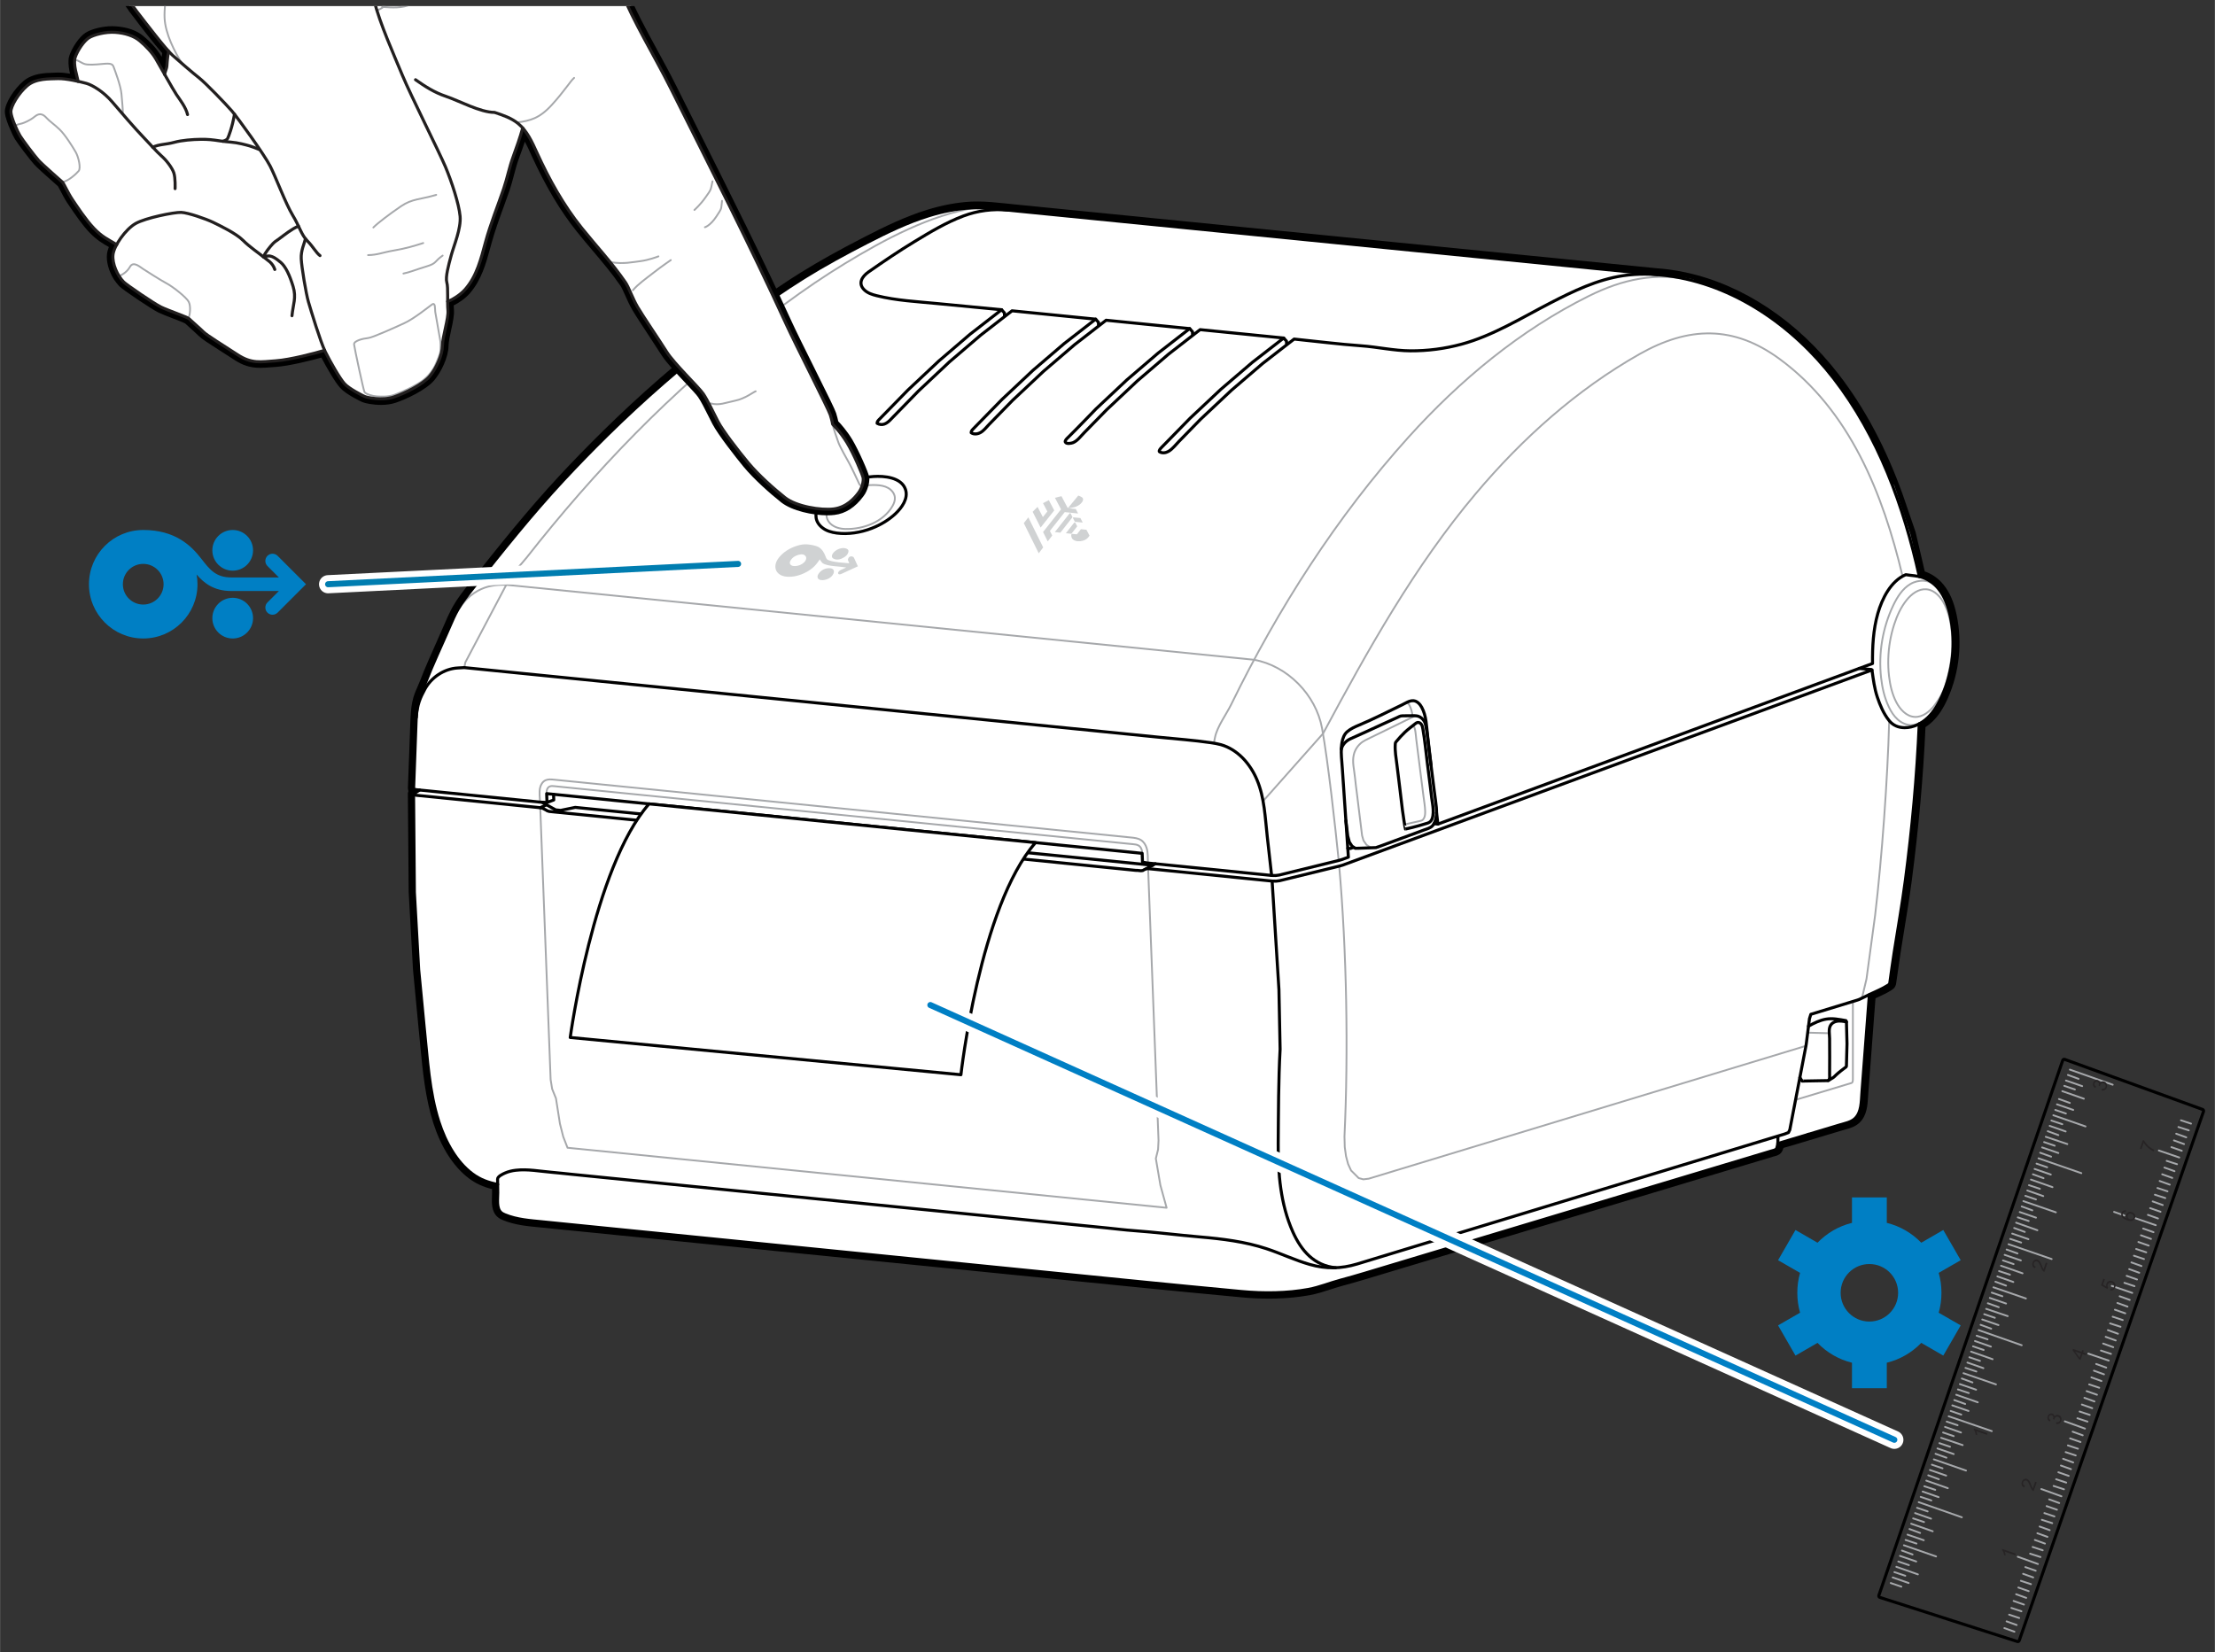 <?xml version="1.0" encoding="UTF-8"?>
<svg id="Layer_2" data-name="Layer 2" xmlns="http://www.w3.org/2000/svg" width="5.078in" height="3.789in" xmlns:xlink="http://www.w3.org/1999/xlink" viewBox="0 0 365.617 272.83">
  <rect x="0" y="0" width="365.617" height="272.83" fill="#333333" stroke="none"/>
  <defs>
    <style>
      .cls-1 {
        fill: #000;
      }

      .cls-1, .cls-2, .cls-3, .cls-4, .cls-5, .cls-6, .cls-7 {
        stroke-width: 0px;
      }

      .cls-8, .cls-9, .cls-10, .cls-11, .cls-12, .cls-13, .cls-14 {
        stroke-linecap: round;
        stroke-linejoin: round;
      }

      .cls-8, .cls-9, .cls-12 {
        stroke-width: .5px;
      }

      .cls-8, .cls-6 {
        fill: #fff;
      }

      .cls-8, .cls-12 {
        stroke: #000;
      }

      .cls-9 {
        stroke: #221f1f;
      }

      .cls-9, .cls-2, .cls-10, .cls-11, .cls-12, .cls-13, .cls-14 {
        fill: none;
      }

      .cls-10 {
        stroke: #a6a8ab;
        stroke-width: .3px;
      }

      .cls-3, .cls-5 {
        fill: #007fc4;
      }

      .cls-4 {
        fill: #272425;
      }

      .cls-15 {
        clip-path: url(#clippath);
      }

      .cls-5 {
        fill-rule: evenodd;
      }

      .cls-11 {
        stroke: #fff;
        stroke-width: 3px;
      }

      .cls-13 {
        stroke: #007db0;
      }

      .cls-7 {
        fill: #d0d2d3;
      }

      .cls-14 {
        stroke: #007fc4;
      }
    </style>
    <clipPath id="clippath">
      <rect class="cls-2" y="1" width="365.617" height="271.83"/>
    </clipPath>
  </defs>
  <g class="cls-15">
    <g>
      <g>
        <g>
          <path class="cls-6" d="M209.464,213.924c-1.509,0-3.04-.074-4.55-.22-5.667-.529-11.335-1.074-17.003-1.643l-15.656-1.574c-1.958-.188-3.918-.385-5.879-.583l-31.326-3.147-6.181-.611-17.676-1.777c-1.509-.149-3.018-.3-4.527-.456l-14.926-1.49c-.7-.076-1.394-.145-2.089-.212l-.667-.065c-1.923-.185-3.912-.375-5.762-1.135-.234-.102-.541-.235-.791-.464-.823-.726-.771-1.996-.73-3.017.009-.226.018-.439.015-.629l-.011-.964c-1.627-.362-2.837-.896-3.987-1.753-1.236-.922-2.372-2.188-3.377-3.765-.933-1.483-1.72-3.201-2.339-5.108-1.328-4.143-1.745-8.555-2.148-12.821-.086-.906-.171-1.811-.265-2.71l-.924-9.674-.712-12.809-.137-16.246c-.001-.162.076-.314.208-.409-.088-.075-.15-.18-.17-.299l-.023-.136c-.006-.034-.008-.07-.006-.105.03-.679.053-1.351.076-2.029l.004-.123c.052-1.436.103-2.864.162-4.293.044-1.368.095-2.739.146-4.105l.05-1.14c.05-.954.142-2.068.451-3.129.18-.615.436-1.195.683-1.756.143-.324.286-.648.413-.978.814-2.113,1.756-4.221,2.667-6.259.456-1.021.911-2.039,1.352-3.06.292-.689.638-1.491,1.037-2.258.099-.198.209-.403.329-.609.71-1.249,1.587-2.381,2.576-3.625,5.063-6.417,9.678-12.185,14.863-17.772,2.275-2.45,4.724-4.968,7.28-7.484,5.973-5.884,12.414-11.5,19.144-16.693.414-.318.824-.645,1.234-.973.809-.646,1.644-1.312,2.513-1.905.765-.523,1.529-1.051,2.293-1.579,2.4-1.658,4.881-3.373,7.403-4.939,2.951-1.832,6.251-3.676,10.386-5.801,3.216-1.652,6.667-3.36,10.388-4.499,2.439-.747,4.809-1.185,7.044-1.299.237-.009.46-.017.684-.017l.344-.003c1.498,0,3.0.155,4.453.305l1.259.133,106.382,10.586.258.021c.546.038,1.101.1,1.654.169.956.129,1.872.286,2.728.468,9.391,1.998,18.292,7.927,25.064,16.694,4.24,5.481,7.765,12.109,10.479,19.698l2.107,6.149,1.065,4.559.394,1.72c.041.155.079.314.116.479.113.031.226.065.338.104.875.306,1.698.837,2.383,1.538.16.17.29.31.405.456.964,1.176,1.622,2.698,2.064,4.784.943,4.474.442,9.244-1.409,13.434-.717,1.633-1.496,2.819-2.45,3.731-.196.188-.409.368-.631.532-.222.171-.438.318-.65.444-.363,8.265-1.108,16.642-2.277,25.596-.35,2.65-.787,5.327-1.209,7.916-.214,1.307-.427,2.613-.631,3.923-.256,1.676-.491,3.354-.725,5.032-.007.08-.029.235-.107.394-.128.223-.289.329-.406.407-.704.456-1.466.806-2.202,1.144-.23.105-.459.21-.686.318l-.047.624c-.083,1.122-.166,2.243-.257,3.371l-.378,5.058c-.111,1.425-.221,2.843-.325,4.261l-.204,2.658c-.014.185-.025.377-.037.574-.076,1.304-.169,2.928-1.269,3.966-.614.585-1.458.817-2.201,1.022-.156.042-.309.084-.457.129-.431.127-5.175,1.559-5.175,1.559l-.251-.455.146.479-2.452.741c-.391.116-1.3.379-2.24.646-.028.157-.067.312-.118.463-.032.123-.101.266-.191.383-.254.298-.626.388-.898.454-.061.015-.119.028-.169.044-.23.082-.489.157-.748.232l-17.057,5.132c-3.452,1.033-6.898,2.071-10.348,3.11l-38.927,11.705c-1.295.394-2.662.785-4.062,1.162-.686.184-1.352.4-2.017.616-1.059.344-2.154.699-3.312.913-1.731.315-3.531.496-5.501.554-.385.009-.768.014-1.15.014Z"/>
          <path class="cls-1" d="M161.344,34.274c1.708,0,3.409.203,5.104.374l.552.061,106.388,10.586.265.023c.545.038,1.09.098,1.634.166.9.121,1.801.272,2.686.462,9.852,2.096,18.584,8.497,24.773,16.51,4.561,5.897,7.905,12.574,10.403,19.561l2.105,6.143,1.052,4.51.393,1.718c.053.204.098.401.144.605.015.06.023.113.038.174.204.045.401.098.598.167.825.288,1.574.787,2.187,1.415.129.136.257.272.371.416,1.067,1.301,1.619,2.936,1.967,4.578.923,4.381.431,9.035-1.377,13.128-.575,1.309-1.302,2.58-2.338,3.572-.182.174-.378.341-.583.492-.265.204-.545.393-.84.545-.371,8.649-1.165,17.252-2.285,25.833-.522,3.957-1.226,7.885-1.839,11.827-.257,1.68-.492,3.36-.726,5.039-.008.083-.023.167-.061.242-.053.091-.144.151-.235.212-.923.598-1.975,1.014-2.959,1.491-.045.023-.083.045-.129.061-.038.469-.06.817-.068.908-.083,1.127-.167,2.247-.257,3.375-.113,1.551-.235,3.11-.348,4.661-.121,1.559-.242,3.11-.356,4.661-.068.885-.136,1.771-.204,2.656-.106,1.385-.045,3.17-1.15,4.215-.643.613-1.634.787-2.459,1.037-.878.257-1.748.53-2.626.787-.847.257-1.702.515-2.55.772-.038.008-.068.015-.106.023-.817.25-1.634.492-2.452.741-.431.129-1.506.439-2.55.734-.015.235-.06.469-.136.696-.023.083-.061.167-.113.234-.174.204-.568.25-.817.325-.363.129-.742.227-1.112.341-2.126.643-4.26,1.279-6.386,1.922-3.435,1.037-6.87,2.066-10.306,3.102-4.222,1.264-8.437,2.535-12.659,3.806-4.487,1.347-8.982,2.701-13.469,4.048-4.245,1.279-8.482,2.55-12.727,3.829-3.473,1.044-6.946,2.088-10.419,3.133-1.347.409-2.701.794-4.048,1.158-1.786.477-3.45,1.18-5.289,1.521-1.793.325-3.609.492-5.425.545-.377.009-.753.014-1.13.014-1.505,0-3.006-.073-4.508-.218-5.667-.53-11.335-1.074-17.002-1.642-1.604-.159-3.216-.325-4.82-.484-1.748-.174-3.496-.348-5.236-.522-1.869-.189-3.73-.378-5.599-.568-1.96-.189-3.92-.386-5.879-.583-2.028-.204-4.063-.409-6.091-.613-2.088-.212-4.169-.416-6.25-.628-2.111-.212-4.222-.424-6.333-.636-2.119-.212-4.237-.424-6.356-.635-2.096-.212-4.2-.424-6.296-.635-2.058-.204-4.124-.409-6.182-.613-1.998-.204-3.995-.401-6-.605-1.914-.189-3.829-.386-5.743-.575-1.808-.182-3.609-.363-5.418-.545-1.68-.167-3.36-.333-5.039-.507-1.528-.151-3.057-.303-4.585-.454-1.347-.136-2.701-.272-4.056-.409-1.158-.114-2.315-.235-3.473-.348-.938-.091-1.877-.189-2.815-.28-.696-.076-1.392-.144-2.088-.212-2.119-.212-4.298-.348-6.288-1.165-.227-.098-.462-.204-.643-.371-.817-.719-.537-2.308-.552-3.284-.008-.454-.008-.908-.015-1.362-1.566-.31-2.883-.779-4.184-1.748-1.309-.976-2.376-2.255-3.254-3.632-.976-1.551-1.718-3.246-2.285-4.994-1.589-4.956-1.854-10.276-2.391-15.428l-.015-.136-.908-9.534-.711-12.788-.136-16.223.999-.636-.537-.061-.431-.091-.023-.136c.03-.681.053-1.354.076-2.036.053-1.475.106-2.943.167-4.411.045-1.415.098-2.83.151-4.237.015-.333.03-.673.045-1.006.053-1.021.151-2.051.431-3.011.272-.931.734-1.793,1.082-2.694,1.211-3.14,2.679-6.212,4.01-9.299.318-.749.643-1.498,1.021-2.225.098-.197.204-.394.318-.59.719-1.263,1.627-2.421,2.535-3.564,4.782-6.061,9.579-12.076,14.838-17.744,2.361-2.542,4.79-5.032,7.264-7.469,6.031-5.94,12.402-11.486,19.098-16.654,1.233-.946,2.436-1.982,3.723-2.86,3.208-2.194,6.379-4.457,9.678-6.507,3.352-2.081,6.833-3.972,10.351-5.781,3.329-1.71,6.719-3.367,10.306-4.464,2.247-.688,4.57-1.158,6.924-1.279.219-.008.439-.015.658-.015.115-.002.229-.003.344-.003M161.344,33.274c-.12,0-.24.001-.361.003h-.006c-.213,0-.442.008-.671.015-2.291.118-4.702.562-7.182,1.322-3.76,1.15-7.234,2.869-10.47,4.531-4.145,2.131-7.457,3.98-10.422,5.821-2.533,1.574-5.021,3.293-7.426,4.956-.762.527-1.524,1.053-2.289,1.576-.882.602-1.724,1.274-2.538,1.924-.409.326-.817.652-1.229.968-6.746,5.207-13.202,10.836-19.191,16.735-2.561,2.522-5.016,5.045-7.295,7.5-5.198,5.602-10.009,11.618-14.891,17.805-1.001,1.26-1.891,2.409-2.619,3.689-.121.209-.236.423-.343.638-.397.761-.735,1.545-1.048,2.281-.438,1.015-.893,2.034-1.349,3.055-.912,2.042-1.855,4.153-2.673,6.275-.124.321-.264.637-.403.954-.254.576-.517,1.173-.706,1.819-.324,1.112-.419,2.262-.47,3.241l-.025.551-.021.462c-.053,1.417-.106,2.834-.152,4.251-.06,1.46-.113,2.93-.166,4.407-.023.68-.045,1.35-.075,2.027-.003.07.001.14.013.209l.023.136c.011.067.029.132.053.194-.064.135-.098.283-.097.437l.136,16.223.713,12.835.911,9.573.017.152c.093.892.178,1.795.264,2.701.405,4.292.825,8.73,2.169,12.923.633,1.95,1.437,3.705,2.391,5.221,1.04,1.633,2.218,2.943,3.502,3.901,1.118.832,2.283,1.374,3.791,1.75.002.192.004.384.007.575.003.18-.006.384-.015.6-.043,1.068-.103,2.53.907,3.418.275.252.599.404.906.537,1.937.796,3.964.99,5.924,1.178l.662.064.06.006c.673.066,1.346.132,2.019.205.487.047.962.095,1.437.143.463.047.927.093,1.39.138.576.056,1.154.115,1.732.174.58.059,1.16.117,1.74.174l4.053.408,4.524.448.063.006c1.677.174,3.358.34,5.039.507l3.057.307,2.36.237c.956.094,1.91.191,2.864.287.96.097,1.921.194,2.881.289l2.792.281c1.069.107,2.137.214,3.205.324l3.108.308,3.076.305,2.53.255,3.764.38,3.179.318,3.178.318,3.484.35,2.849.286c1.094.112,2.19.221,3.288.331l2.961.297,3.047.307,3.045.306.19.019c1.898.19,3.795.381,5.693.564l2.85.289,2.745.278,5.238.522c.802.079,1.605.161,2.408.242.805.082,1.609.163,2.412.242,5.363.537,10.926,1.074,17.008,1.642,1.523.147,3.072.222,4.601.222.384,0,.769-.005,1.154-.014,1.998-.058,3.822-.242,5.58-.561,1.193-.221,2.303-.581,3.377-.93.651-.211,1.324-.43,1.992-.608,1.404-.379,2.776-.771,4.081-1.167l9.136-2.747,1.281-.385,6.356-1.912,6.372-1.917,6.887-2.07,6.58-1.978,2.376-.716c3.428-1.032,6.852-2.064,10.282-3.09,1.717-.518,3.432-1.034,5.147-1.55,1.72-.517,3.44-1.034,5.161-1.553,1.064-.322,2.129-.641,3.193-.961,1.065-.32,2.13-.639,3.193-.961.122-.038.242-.072.362-.107.267-.078.534-.156.794-.248-0.0 0,0,0.0 0.0 0.0.004,0,.049-.01.096-.022.32-.077.805-.195,1.148-.598.151-.192.249-.385.308-.589.021-.066.041-.133.059-.2.836-.238,1.607-.461,1.957-.566.421-.128.835-.253,1.249-.378.389-.117.779-.234,1.169-.353l.018-.004c.032-.006.096-.021.127-.031l1.274-.385,1.276-.386c.435-.127.878-.262,1.321-.396.431-.131.862-.261,1.295-.388.154-.047.304-.088.457-.13.799-.22,1.705-.47,2.411-1.143,1.24-1.172,1.341-2.905,1.421-4.298.011-.193.022-.382.036-.564l.204-2.656c.106-1.449.218-2.896.331-4.347l.024-.313c.057-.78.116-1.558.174-2.336.059-.777.117-1.555.174-2.33.09-1.122.174-2.244.257-3.374l.013-.174c.003-.044.007-.095.011-.153.14-.065.28-.13.42-.194.752-.345,1.529-.702,2.258-1.174.151-.101.385-.257.555-.547.011-.019.021-.037.031-.057.088-.177.141-.373.162-.599.224-1.599.462-3.302.719-4.979.203-1.309.417-2.618.631-3.927.423-2.589.86-5.266,1.21-7.92,1.158-8.876,1.901-17.184,2.269-25.377.155-.102.313-.214.476-.34.221-.164.45-.357.664-.562,1.002-.958,1.817-2.195,2.562-3.891,1.892-4.283,2.404-9.162,1.44-13.737-.46-2.168-1.15-3.758-2.173-5.005-.12-.152-.268-.311-.417-.469-.75-.769-1.64-1.343-2.584-1.673-.028-.01-.056-.019-.085-.028-.018-.073-.036-.148-.056-.224l-.387-1.69-1.053-4.513c-.008-.033-.017-.065-.028-.097l-2.105-6.143c-2.734-7.649-6.285-14.323-10.558-19.849-6.844-8.86-15.849-14.854-25.356-16.877-.865-.185-1.794-.345-2.761-.475-.689-.086-1.21-.139-1.699-.173l-.248-.021-106.374-10.585-.542-.06-.702-.072c-1.468-.151-2.985-.308-4.511-.308h0Z"/>
        </g>
        <path class="cls-10" d="M220.973,142.077c-.564-5.583-1.745-16.298-2.743-21.809-1.007-5.558-5.735-10.348-11.243-11.332-.056-.011-123.364-12.358-123.427-12.371l.24-.488c.695-1.413,2.172-2.8,3.142-4.037,1.406-1.792,2.834-3.566,4.287-5.321,2.906-3.512,5.907-6.947,9.007-10.289,6.19-6.672,12.781-12.978,19.807-18.765,6.202-5.109,12.604-10.017,19.48-14.193,6.51-3.954,14.029-7.999,21.641-9.196"/>
        <path class="cls-10" d="M314.048,95.113c-3.234-13.566-8.664-27.321-20.31-35.854-7.629-5.589-15.01-5.369-23.098-.795-10.36,5.86-19.365,13.934-27.035,23.034-10.14,12.031-17.804,25.796-25.205,39.609l-9.879,11.135"/>
        <polyline class="cls-10" points="316.787 95.032 315.195 88.198 312.533 80.17"/>
        <path class="cls-10" d="M233.165,118.189c-.091-.654-.225-1.222-.551-1.81-.094-.17-.21-.275-.367-.385"/>
        <line class="cls-10" x1="276.528" y1="45.759" x2="276.275" y2="45.706"/>
        <path class="cls-10" d="M76.629,110.231l.178-.877,6.753-12.788s-.063-.008-.063-.008c-1.678-.019-3.11.157-4.617.982-1.745.955-2.761,2.332-3.803,3.964"/>
        <path class="cls-10" d="M200.382,122.636l.173-.877c.353-1.786,1.882-3.824,2.682-5.459,7.752-15.857,17.429-31.002,29.27-44.127,8.485-9.405,18.401-17.651,29.744-23.288,5.609-2.787,11.026-3.954,17.201-2.619"/>
        <line class="cls-10" x1="227.276" y1="139.899" x2="227.379" y2="139.869"/>
        <path class="cls-10" d="M231.82,136.131c.871-.193,1.741-.386,2.612-.578.089-.02.18-.04.262-.079.155-.074.272-.213.353-.364.191-.352.212-.77.201-1.17-.023-.826-.177-1.652-.281-2.472-.09-.709-.18-1.418-.269-2.126-.202-1.598-.405-3.197-.607-4.795-.107-.846-.214-1.691-.321-2.537-.048-.378-.067-.76-.126-1.137-.049-.314-.121-.867-.381-1.082"/>
        <path class="cls-10" d="M234.031,118.197l-.547.048c-1.449.71-2.897,1.42-4.346,2.13-1.095.537-2.192,1.071-3.289,1.604-.317.154-.636.309-.928.508-.72.493-1.248,1.259-1.452,2.108-.298,1.239.073,2.502.188,3.74.085.915.217,1.827.329,2.739.217,1.762.434,3.524.65,5.286.065.532.131,1.065.196,1.597l.234.825.5.718.738.458.827-.004"/>
        <path class="cls-10" d="M311.7,108.733c.057-1.904.382-3.801.967-5.614.467-1.446,1.108-2.854,2.058-4.04.805-1.004,1.967-1.882,3.249-1.782,1.384.108,2.434,1.312,3.043,2.56.657,1.347.989,2.834,1.148,4.324.317,2.963-.127,5.797-.93,8.643-.362,1.282-1.08,2.565-1.89,3.614-.808,1.046-1.961,2.007-3.281,1.935-1.368-.075-2.433-1.237-3.056-2.458-.676-1.325-1.016-2.8-1.187-4.278-.111-.963-.152-1.934-.123-2.903Z"/>
        <path class="cls-10" d="M317.65,118.967c-.648.43-1.393.756-2.17.755-.829-.002-1.628-.383-2.245-.938s-1.067-1.272-1.427-2.019c-.726-1.51-1.108-3.167-1.296-4.832-.458-4.072.244-8.269,2.004-11.97.659-1.385,1.515-2.755,2.836-3.533.669-.394,1.467-.587,2.242-.537.834.054,1.37.416,2.014.891"/>
        <path class="cls-10" d="M90.226,131.04c-.045-.467.062-1.038.568-1.205.218-.072.454-.05.682-.026,2.005.203,4.01.405,6.014.606,1.359.136,2.718.272,4.077.409,1.615.162,3.23.324,4.845.486,1.83.183,3.66.367,5.49.55,2.004.201,4.007.402,6.011.603,2.136.214,4.272.428,6.409.642,2.228.223,4.455.447,6.683.67,2.278.228,4.555.457,6.833.685,2.287.229,4.573.458,6.86.688,2.254.226,4.509.452,6.763.678,2.181.219,4.362.437,6.542.656,2.066.207,4.132.414,6.198.621,1.91.192,3.821.383,5.731.575,1.713.172,3.426.344,5.14.515,1.475.148,2.95.296,4.425.444,2.528.253,5.057.506,7.585.758.271.027.549.056.792.178.495.248.658.809.655,1.326"/>
        <path class="cls-10" d="M89.133,132.442c-.029-.772-.163-1.609.007-2.368.115-.515.418-1.017.898-1.238.417-.192.9-.151,1.357-.105,3.448.345,6.895.691,10.343,1.037,2.471.248,4.941.495,7.412.743,2.885.289,5.77.579,8.655.868,3.17.318,6.339.636,9.509.953,3.324.333,6.648.667,9.972 1,3.348.336,6.696.671,10.044,1.007,3.242.325,6.484.65,9.726.975,3.006.301,6.012.603,9.018.904,2.64.265,5.28.529,7.92.794,4.026.404,8.052.807,12.078,1.21l.638.064c.557.056,1.137.119,1.612.416.468.293.783.789.946,1.316.245.791.184,1.661.214,2.48"/>
        <path class="cls-10" d="M189.516,143.427l1.717,44.895-.077,1.481-.367,1.487.75,4.409c.245.916.767,2.822,1.027,3.724l-98.897-9.91-.706-1.821-.541-2.136-.66-4.196-.629-1.555-.25-1.541-1.715-44.895"/>
        <line class="cls-10" x1="68.254" y1="131.084" x2="68.27" y2="131.219"/>
        <path class="cls-10" d="M221.057,143.013c1.244,14.002,1.528,30.593.871,44.649 0-0.0.047,1.735.047,1.735l.206,1.511.347,1.297.486,1.057,1.255,1.255.769.21.89-.107,72.182-21.936"/>
        <path class="cls-10" d="M306.935,165.01l.456-.371.708-2.995,1.428-10.541c1.12-9.456,2.058-22.435,2.316-31.953"/>
        <polyline class="cls-10" points="298.393 170.508 301.762 170.599 301.939 170.66 302.012 170.819"/>
        <line class="cls-10" x1="301.977" y1="178.169" x2="302.012" y2="178.085"/>
        <path class="cls-10" d="M305.87,165.353l-.016.359v12.55c0,.393-.1.52-.25.565l-9.208,2.772"/>
        <g id="ID_1020" data-name="ID 1020">
          <g id="ID_1024" data-name="ID 1024">
            <g id="ID_1025" data-name="ID 1025">
              <line class="cls-12" x1="237.134" y1="134.19" x2="237.349" y2="136.068"/>
              <path class="cls-12" d="M68.7,118.475c.154-2.191.691-3.327,1.41-4.654,1.048-1.935,3.133-3.393,5.415-3.526.368-.021.735-.042,1.103-.064.677.068,1.355.136,2.032.204,1.887.189,3.775.378,5.662.568,2.881.289,5.761.578,8.642.866,3.657.367,7.315.733,10.972,1.1,4.217.423,8.435.846,12.652,1.268,4.561.457,9.122.914,13.683,1.372,4.688.47,9.376.94,14.064,1.41,4.598.461,9.196.922,13.794,1.383,4.292.43,8.584.86,12.875,1.291,3.769.378,7.538.756,11.307,1.133,3.029.304,6.059.607,9.088.911,2.814.282,5.642.483,8.442.89.573.083,1.146.176,1.702.335,2.751.787,4.834,3.158,5.941,5.797,1.25,2.98,1.344,6.229,1.698,9.389.239,2.133.478,4.267.717,6.4"/>
              <path class="cls-7" d="M137.615,94.183c.067.17.025.373-.052.543-.292.651-1.042,1.014-1.726,1.064-.406.03-.928-.099-.896-.603.012-.194.107-.374.222-.531.281-.383.701-.656,1.16-.775.371-.096,1.025-.154,1.261.236.013.021.023.042.032.065Z"/>
              <path class="cls-7" d="M140.017,90.842c.028.064.04.14.03.229-.026.228-.152.456-.307.621-.126.134-.279.242-.435.338-.522.323-1.16.515-1.735.204-.071-.038-.141-.085-.185-.153-.308-.484.405-1.102.772-1.306.456-.254,1.054-.379,1.552-.188.147.056.257.137.309.255Z"/>
              <polygon class="cls-7" points="177.807 86.911 176.884 88.084 176.77 88.129 175.938 88.046 177.33 86.268 177.489 86.283 177.807 86.911"/>
              <polygon class="cls-7" points="172.192 90.384 171.458 91.36 168.991 86.374 169.741 85.428 172.192 90.384"/>
              <polygon class="cls-7" points="178.722 86.283 177.421 86.155 177.095 85.519 177.171 85.421 178.336 85.534 178.722 86.283"/>
              <path class="cls-7" d="M140.852,91.97c-.015-.012-.031-.022-.049-.032-.162-.086-.36-.103-.527-.021-.17.084-.266.251-.309.43-.035.144.055.28.112.404.012.025.094.256.12.258-1.11-.114-2.292-.121-3.357-.48-.376-.126-.441-.288-.567-.634-.061-.168-.131-.333-.213-.493-.155-.302-.35-.588-.598-.821-.445-.418-1.118-.534-1.698-.636-.583-.102-1.177-.099-1.753.042-1.242.305-2.429.923-3.277,1.88-.287.324-.537.691-.666,1.105s-.129.879.065,1.266c.168.337.471.595.812.754s.72.224,1.096.241c.741.034,1.484-.116,2.179-.374.682-.253,1.326-.615,1.888-1.077.503-.414.845-.892,1.209-1.424-.02.029.276.424.31.467.134.168.282.263.482.335.652.234,1.33.303,2.016.357.427.034.849.091,1.273.148.095.013.192.019.287.03-.202.095-.405.188-.608.281-.168.076-.344.141-.494.25-.099.072-.194.177-.235.296-.021.061-.027.127-.001.187.063.148.253.131.38.1.185-.045.342-.149.516-.218.189-.075.373-.172.558-.257.54-.248,1.08-.496,1.62-.744.009-.004.179-.082.179-.082-.125-.273-.25-.546-.374-.819-.064-.14-.127-.279-.191-.419-.05-.111-.088-.227-.183-.302ZM132.929,92.611c-.058.091-.13.175-.207.249-.405.385-.951.596-1.508.61-.222.005-.457-.023-.637-.154-.391-.285-.156-.734.089-1.025.212-.251.498-.437.798-.566.403-.174,1.075-.343,1.431.019.262.266.207.596.033.868Z"/>
              <path class="cls-7" d="M179.842,88.44c-.257.431-.613.704-1.097.84-.507.144-1.165.159-1.604-.182-.288-.212-.401-.628-.257-.961l.87.091.666-.847.908.091.515.969Z"/>
              <polygon class="cls-7" points="174.016 84.278 171.768 87.108 170.452 84.505 171.261 83.695 172.139 85.375 172.881 84.452 172.162 83.082 173.123 82.583 174.016 84.278"/>
              <polygon class="cls-7" points="177.035 85.398 175.03 87.948 174.114 87.857 176.581 84.732 176.702 84.74 177.035 85.398"/>
              <path class="cls-7" d="M177.655,83.635c-.401.166-.825.204-1.241.295l1.158.114.386.742-2.209-.227-2.452,3.102.386.764-.742.969-.772-1.551,2.966-3.746-.999-1.899,1.074-.272,1.052,1.99,1.725-2.096c.325.159.855.25.787.726-.023.151-.106.295-.204.416-.235.303-.56.522-.916.673Z"/>
              <path class="cls-12" d="M165.329,51.144c-3.537-.354-7.078-.671-10.616-1.02-3.327-.328-6.78-.494-10.031-1.308-.715-.179-1.447-.414-1.985-.918-1.156-1.085-.406-2.245.647-2.985,2.496-1.753,5.027-3.461,7.635-5.043,2.558-1.552,5.224-3.156,8.035-4.206,2.407-.899,4.824-1.2,7.377-.975"/>
              <path class="cls-12" d="M180.852,52.699l-13.799-1.38-5.202,4.038-5.154,4.413-5.091,4.787c-1.409,1.444-2.813,2.894-4.228,4.333-.35.356-.66.739-1.102.989-.095.054-.194.102-.297.139-.393.139-.846.093-1.203-.123-.021-.247.166-.457.34-.634,1.593-1.62,3.177-3.25,4.765-4.875l5.091-4.785,5.152-4.417,5.204-4.04.468.522.006.5.119.03"/>
              <path class="cls-12" d="M211.896,55.814l-13.799-1.384-5.202,4.038-5.154,4.417-5.091,4.787c-.696.712-1.392,1.425-2.088,2.137l-1.639,1.678c-.535.547-1.069,1.293-1.784,1.595-.271.114-1.121.282-1.294-.087-.101-.216.213-.535.347-.666,1.607-1.578,3.16-3.218,4.734-4.83l5.091-4.785,5.152-4.417,5.204-4.04.468.52.006.504.119.03"/>
              <path class="cls-12" d="M196.372,54.257l-13.795-1.382-5.206,4.04-5.15,4.413-5.091,4.785c-1.288,1.32-2.577,2.641-3.865,3.961-.432.443-.882,1.049-1.426,1.347-.473.26-1.095.339-1.535.027-.023-.244.162-.453.333-.628,1.592-1.624,3.179-3.252,4.768-4.879l5.091-4.785,5.152-4.417,5.204-4.04.464.522.006.5.119.03"/>
              <path class="cls-12" d="M316.824,95.203c-2.56-11.62-6.767-23.183-14.135-32.709-6.755-8.733-16.51-15.547-27.458-16.971-2.417-.314-4.877-.366-7.287-.006-4.299.642-8.25,2.56-12.075,4.532-4.724,2.437-9.451,5.384-14.613,6.782-2.747.744-5.595,1.115-8.441,1.098-2.759-.016-5.424-.643-8.143-.834-3.689-.259-7.374-.74-11.054-1.109l-5.204,4.04-5.15,4.417-5.091,4.785c-.652.667-1.303,1.334-1.955,2.002-.524.537-1.048,1.073-1.572,1.61-.552.566-1.086,1.297-1.774,1.692-.429.246-.99.336-1.438.087-.032-.018-.065-.039-.08-.072-.017-.038-.008-.082.004-.122.066-.218.21-.38.366-.538,1.584-1.603,3.151-3.221,4.725-4.834l5.091-4.785,5.152-4.413,5.204-4.04.464.518.006.504.119.03"/>
            </g>
          </g>
          <g id="ID_1021" data-name="ID 1021">
            <g id="ID_1023" data-name="ID 1023">
              <path class="cls-12" d="M230.382,122.573c.029-.049.066-.093.102-.137.441-.527.915-1.059,1.421-1.538.529-.502,1.121-.921,1.685-1.381.115-.094.236-.191.38-.224.249-.057.508.097.652.309s.195.47.24.722c.33,1.848.499,3.735.735,5.598.168,1.325.336,2.649.504,3.974.079.622.138,1.245.225,1.866.088.629.208,1.254.241,1.889.018.352.01.705-.045,1.053-.059.376-.187.766-.485,1.004-.248.198-.567.255-.863.343-.327.097-.651.199-.98.29-.732.201-1.47.393-2.213.55-.029.006-.454-2.872-.486-3.151-.139-1.236-.293-2.472-.445-3.707-.156-1.267-.312-2.534-.468-3.801-.135-1.099-.348-2.232-.271-3.338l.003-.039c.006-.079.013-.159.044-.232.007-.017.015-.033.024-.048Z"/>
              <path class="cls-12" d="M221.406,123.692c.19-.759.788-1.39,1.548-1.723,1.813-.794,3.604-1.636,5.403-2.462.773-.355,1.547-.708,2.325-1.052.168-.074.35-.187.528-.231.196-.049.438-.029.64-.036.378-.013.755-.013,1.133-.011.361.002.737-.028,1.087.074.433.126.813.464,1.034.853.129.226.194.481.248.735.264,1.25.358,2.551.519,3.82l.461,3.634c.148,1.171.297,2.341.445,3.512.106.835.237,1.672.317,2.51.077.809.056,1.65-.257,2.412-.093.227-.213.447-.384.624-.362.376-.886.507-1.362.674-.372.131-.739.279-1.11.416-.798.294-1.596.587-2.393.881-1.315.484-2.63.968-3.945,1.452l-.263.097"/>
              <polyline class="cls-12" points="227.276 139.899 227.133 139.953 224.327 140.056 223.692 140.068 223.169 139.711 222.733 139.04 222.467 138.043 222.163 135.526"/>
            </g>
            <g id="ID_1022" data-name="ID 1022">
              <path class="cls-12" d="M90.28,132.496l-.054-1.456,98.304,9.858.056,1.454.605.109.29.038,19.574,1.965.843.083.66.014.587-.075,9.827-2.408.599-.18,1.002-.367c-.103-1.504-.206-3.008-.308-4.512-.189-2.768-.378-5.536-.568-8.305-.065-.955-.117-1.909-.201-2.864-.094-1.081-.17-2.178.019-3.253.117-.665.356-1.346.869-1.786.563-.484,1.246-.792,1.924-1.076,2.414-1.009,4.745-2.212,7.104-3.342.572-.274,1.239-.743,1.895-.696.612.044,1.087.56,1.38,1.099.764,1.405.78,3.116.961,4.672.152,1.306.304,2.612.456,3.918l.11.947"/>
              <polyline class="cls-12" points="222.473 140.06 222.905 140.105 223.447 139.903"/>
              <path class="cls-12" d="M91.368,131.157l.032.928-1.119.411-.811-.032-.337-.022-19.57-1.965-.847-.085-.432-.097-.018-.133c.025-.679.05-1.358.075-2.037.054-1.471.108-2.941.162-4.412.052-1.413.104-2.825.156-4.238.049-1.33.104-2.732.476-4.017.269-.93.732-1.79,1.08-2.693,1.212-3.142,2.677-6.21,4.013-9.301.411-.952.824-1.907,1.337-2.809.721-1.27,1.629-2.421,2.534-3.567,4.786-6.062,9.581-12.076,14.841-17.74,2.365-2.546,4.79-5.037,7.266-7.474,6.031-5.937,12.398-11.487,19.099-16.649,1.233-.95,2.434-1.988,3.72-2.866,3.207-2.189,6.376-4.453,9.674-6.502,3.358-2.087,6.836-3.973,10.351-5.781,3.336-1.715,6.727-3.367,10.313-4.468,2.245-.69,4.569-1.158,6.918-1.276,2.048-.103,4.079.153,6.112.357l.547.061,106.653,10.603"/>
            </g>
          </g>
        </g>
        <g id="ID_1017" data-name="ID 1017">
          <g id="ID_1019" data-name="ID 1019">
            <line class="cls-12" x1="298.449" y1="187.315" x2="298.554" y2="187.289"/>
          </g>
          <g id="ID_1018" data-name="ID 1018">
            <polyline class="cls-12" points="89.169 133.367 68.701 131.314 68.27 131.219"/>
            <path class="cls-12" d="M220.465,209.322c-3.515-.348-5.664-2.773-7.075-5.95-2.014-4.535-2.447-9.613-2.403-14.576.045-5.149.039-10.421.316-15.551l-.194-9.856-1.124-17.91"/>
            <polyline class="cls-12" points="90.188 132.885 89.169 133.367 89.506 133.428 90.085 133.729 90.335 133.882 90.656 133.981 91.345 134.053 187.559 143.719 187.632 143.705 188.322 143.772 188.638 143.735 188.814 143.624 189.227 143.429 189.516 143.427 209.985 145.48 210.643 145.492 211.23 145.416 221.057 143.013 221.656 142.838 309.005 110.625 308.882 110.544 306.892 110.37"/>
            <path class="cls-12" d="M293.465,188.816c.846-.254,1.691-.508,2.537-.763,1.702-.512,3.404-1.023,5.105-1.535.876-.26,1.75-.526,2.625-.789.823-.247,1.814-.422,2.46-1.033,1.102-1.043,1.04-2.832,1.148-4.214.069-.885.135-1.771.202-2.656.118-1.554.236-3.107.355-4.661l.355-4.663c.086-1.125.171-2.249.257-3.374l.069-.907"/>
            <polyline class="cls-12" points="89.469 132.464 91.111 133.392 91.721 133.724 92.54 133.805 94.948 133.311 190.254 142.867"/>
            <path class="cls-12" d="M316.809,119.51c-.375,8.649-1.164,17.257-2.291,25.842-.519,3.955-1.219,7.882-1.834,11.822-.262,1.677-.492,3.359-.725,5.04-.011.082-.023.167-.064.239-.052.094-.145.157-.235.215-.926.596-1.971,1.014-2.962,1.492-.588.283-1.176.566-1.764.849l-.313.115-7.709,2.356-.226.728-.53,4.179-.048.295-2.665,13.864-.222.454-.627.242c-.832.253-1.663.506-2.495.759-2.224.676-4.448,1.353-6.673,2.029-3.213.977-6.425,1.954-9.638,2.931-3.797,1.155-7.594,2.309-11.391,3.464-3.977,1.21-7.955,2.419-11.932,3.629-3.754,1.142-7.507,2.283-11.261,3.425-3.126.951-6.252,1.901-9.378,2.852-2.094.637-4.188,1.274-6.283,1.911-.513.156-1.025.314-1.539.468-2.664.797-5.111.838-7.805.071-2.446-.696-4.751-1.812-7.167-2.607-3.539-1.164-7.258-1.617-10.955-1.934-3.648-.313-7.317-.785-10.956-1.043-1.461-.104-2.921-.293-4.378-.439-1.855-.186-3.711-.372-5.566-.558-1.988-.199-3.976-.399-5.964-.598-2.094-.21-4.188-.42-6.281-.63-2.173-.218-4.345-.436-6.518-.654-2.224-.223-4.449-.446-6.673-.669-2.249-.226-4.498-.451-6.748-.677-2.247-.225-4.494-.451-6.741-.676-2.218-.222-4.436-.445-6.654-.667-2.162-.217-4.323-.434-6.485-.65-2.079-.208-4.157-.417-6.236-.625-1.968-.197-3.937-.395-5.905-.592-1.831-.184-3.662-.367-5.494-.551-1.667-.167-3.334-.334-5.001-.501-1.476-.148-2.952-.296-4.428-.444-1.258-.126-2.516-.252-3.773-.378-1.08-.108-2.161-.235-3.241-.326-1.96-.166-3.948-.562-5.919-.332-.597.07-1.191.209-1.743.45-.331.145-1.254.558-1.248,1.017.01.744.02,1.488.03,2.233.013.98-.265,2.566.549,3.288.186.165.416.271.645.366,1.99.821,4.17.955,6.289,1.168l2.09.21,2.814.282c1.157.116,2.314.232,3.471.348,1.353.136,2.707.271,4.06.407,1.527.153,3.055.306,4.582.459,1.679.168,3.358.337,5.036.505,1.808.181,3.616.363,5.424.544,1.915.192,3.829.384,5.744.576,1.999.2,3.998.401,5.996.601l6.182.62c2.1.211,4.2.421,6.3.632l6.35.637c2.111.212,4.222.423,6.333.635,2.083.209,4.166.418,6.249.627,2.033.204,4.065.408,6.098.611,1.96.196,3.919.393,5.879.589,1.864.187,3.729.374,5.593.561,1.747.175,3.493.35,5.24.525,1.606.161,3.213.322,4.819.483,5.665.568,11.336,1.113,17.003,1.646,1.875.176,3.751.248,5.635.198,1.819-.048,3.638-.214,5.429-.542,1.836-.337,3.502-1.046,5.285-1.52,1.351-.359,2.705-.751,4.052-1.156,3.474-1.045,6.948-2.09,10.423-3.135,4.241-1.275,8.482-2.551,12.722-3.826,4.49-1.35,8.979-2.701,13.469-4.051,4.221-1.269,8.441-2.539,12.662-3.808,3.434-1.033,6.868-2.066,10.302-3.098,2.13-.64,4.259-1.281,6.389-1.921.372-.112.747-.215,1.115-.338.246-.082.638-.127.813-.331.057-.066.089-.149.117-.231.212-.622.155-1.259.167-1.904"/>
            <path class="cls-12" d="M69.254,130.449l-1.0.635.135,16.226.712,12.784.91,9.539.014.131c.539,5.151.802,10.476,2.396,15.434.561,1.746,1.303,3.438,2.284,4.99.873,1.381,1.942,2.654,3.251,3.631,1.3.97,2.62,1.437,4.183,1.748"/>
            <path class="cls-12" d="M236.696,136.002l.654.067,71.746-26.513c-.027-2.759.109-5.584.875-8.264.701-2.451,2.15-5.374,4.613-6.402.93.151,1.94.167,2.832.478,1.004.349,1.893,1.014,2.563,1.834,1.062,1.3,1.621,2.94,1.966,4.582.92,4.375.431,9.035-1.376,13.124-.579,1.311-1.305,2.583-2.34,3.574s-2.413,1.682-3.846,1.669c-1.045-.01-1.921-.382-2.567-1.196-.901-1.135-1.462-2.471-1.921-3.834-.494-1.465-.676-2.972-.891-4.495"/>
          </g>
        </g>
        <g id="ID_1006" data-name="ID 1006">
          <g id="ID_1016" data-name="ID 1016">
            <path class="cls-12" d="M297.102,177.915l.371.585c.014.022.254-.004.28-.005l.717-.013,1.938-.034c.424-.007.847-.002,1.27-.021.04-.002.081-.004.118-.018.072-.027.122-.095.15-.166.11-.272.066-.566.067-.851.001-.355.003-.711.004-1.066.002-.589.005-1.178.007-1.768 0-.024 0-.049 0-.073-.004-.999-.009-1.999-.012-2.998-.002-.715-.229-1.615.198-2.252.193-.288.508-.48.843-.57.571-.155,1.168-.038,1.737.066l-.087-.21c-1.081-.188-2.178-.431-3.278-.243-1.015.173-2.01.655-2.897,1.163"/>
            <path class="cls-12" d="M301.797,178.409c.232-.149.513-.3.748-.445.212-.13.388-.339.572-.508.518-.475,1.074-.886,1.634-1.308l.038-.155.095-3.661-.093-3.603"/>
          </g>
          <g id="ID_1007" data-name="ID 1007">
            <line class="cls-12" x1="189.227" y1="143.429" x2="190.702" y2="142.621"/>
          </g>
        </g>
        <g id="ID_1027" data-name="ID 1027">
          <g id="ID_1028" data-name="ID 1028">
            <path class="cls-10" d="M136.439,84.627c.052-.364.186-.727.387-1.066,1.469-2.48,5.143-3.612,7.852-3.465.662.036,1.337.145,1.915.47.578.325,1.049.897,1.112,1.557.047.496-.134.987-.381,1.42-1.518,2.657-4.828,3.86-7.745,3.802-.908-.018-1.854-.254-2.51-.881-.545-.522-.722-1.18-.629-1.837Z"/>
          </g>
        </g>
        <path class="cls-12" d="M143.892,87.232c-1.865.72-3.907,1.026-5.774.784-.858-.111-1.727-.356-2.401-.898-2.435-1.956-.061-4.922,1.804-6.166,1.972-1.315,4.273-2.109,6.637-2.272,1.772-.122,4.615.122,5.299,2.123.515,1.508-.617,3.044-1.662,4.026-1.077,1.013-2.436,1.836-3.903,2.402Z"/>
      </g>
      <g>
        <g>
          <path class="cls-6" d="M136.58,84.589c-2.292,0-5.638-.71-7.324-2.025-1.843-1.46-4.42-3.749-6.137-5.804-1.359-1.651-4.165-5.229-5.076-6.964-.249-.475-.503-.982-.756-1.49-.559-1.118-1.137-2.275-1.631-2.99-.284-.436-1.209-1.419-2.189-2.461-1.465-1.558-3.125-3.322-3.857-4.482-.497-.786-1.237-1.913-1.999-3.073-1.12-1.703-2.277-3.465-2.796-4.352-.459-.783-.838-1.635-1.173-2.386-.308-.692-.575-1.29-.823-1.663-1.421-2.059-3.045-3.977-4.615-5.832-.87-1.027-1.741-2.058-2.591-3.123-2.713-3.373-5.08-7.348-7.448-12.504-.512-1.147-1.016-2.275-1.682-3.236-.418,1.364-.888,2.667-1.342,3.889-.312.859-.558,1.791-.794,2.691-.219.832-.445,1.691-.729,2.518-.316.917-.646,1.825-.977,2.732-.719,1.975-1.461,4.017-2.019,6.072l-.169.62c-.704,2.585-1.431,5.259-3.298,7.396-.839.959-2.064,1.672-2.779,1.993.001.406.01.782.047,1.078.076.775-.176,1.939-.443,3.173-.219,1.008-.444,2.051-.444,2.721-.03,1.738-1.158,4.091-2.231,5.365-1.23,1.458-4.326,2.961-6.132,3.563-.66.226-1.434.341-2.297.341-1.351,0-2.555-.282-2.9-.434-.274-.113-2.612-1.248-3.485-2.241-.766-.816-2.358-3.564-3.192-5.227-1.656.473-5.45,1.454-7.778,1.627-.319.02-.617.043-.904.066-.593.047-1.139.09-1.669.09-1.516,0-2.683-.364-4.029-1.257-.73-.479-1.492-.965-2.213-1.424-1.708-1.089-3.057-1.948-3.517-2.408-.322-.322-.902-.845-1.403-1.296-.478-.431-.776-.701-.914-.842-.021-.009-.042-.02-.057-.028-.3-.18-1.303-.566-2.188-.907-.871-.336-1.771-.683-2.281-.932-1.161-.566-5.769-3.691-6.297-4.221-.262-.288-.524-.619-.818-1.031-.634-1.021-1.237-2.558-1.083-3.887.043-.41.194-.891.449-1.43-.124-.071-.243-.14-.359-.206-1.096-.627-1.961-1.122-3.135-2.34-1.187-1.252-2.393-3.033-3.191-4.212l-.4-.587c-.399-.6-.773-1.323-1.074-1.905-.187-.362-.42-.812-.502-.907-.067-.067-.366-.329-.77-.686-1.08-.952-2.711-2.392-3.221-2.977-.684-.759-2.586-3.27-3.078-4.062-.195-.317-.464-.88-.8-1.673-.17-.386-.738-1.727-.777-2.514-.063-1.135,1.335-3.438,2.877-4.735,1.388-1.173,3.277-1.226,4.657-1.265.232-.007.452-.013.654-.023l.168-.003c.65,0,1.575.112,2.569.309l-.018-.07c-.197-.793-.466-1.878-.389-2.783-.002-.232.062-.463.126-.651.414-1.191,1.506-2.868,2.475-3.474.738-.477,2.422-.987,4.078-.987.188,0,.374.007.556.021,1.822.115,3.334.65,4.363,1.547.809.668,1.949,1.748,2.724,3.05,0,0,.743,1.312.888,1.57.036-.18.054-.438.073-.689.036-.483.079-1.071.223-1.685-1.378-1.535-3.567-4.374-5.196-6.533-.045-.053-.105-.135-.17-.224-.071-.097-.147-.203-.24-.309-.047-.054-.082-.117-.102-.184-1.784-2.374-5.258-7.396-6.119-8.914-.962-1.67-3.27-5.165-4.489-6.708-1.28-1.646-5.759-8.565-7.376-11.395-.856-1.485-1.462-3.33-1.948-4.812-.312-.951-.698-2.127-.933-2.382-.012-.004-.024-.009-.035-.014-1.372-.665-9.463-7.151-14.792-21.925-.186-.507-.184-1.024-.183-1.481.001-.288.002-.561-.051-.72-.01-.006-.06-.101-.069-.107-.356-.252-1.125-1.137-2.348-2.562-.802-.935-1.631-1.901-2.092-2.352-.726-.725-2.315-2.752-3.368-4.094-.424-.541-.863-1.101-.942-1.184-.052-.041-.295-.123-.492-.189-.384-.129-.909-.307-1.527-.638-.628-.313-2.256-1.452-3.98-2.657-1.384-.967-2.815-1.968-3.606-2.449-1.756-1.069-23.75-11.5-25.628-12.291-2.022-.862-28.295-14.99-30.811-16.397-2.769-1.536-27.735-15.621-27.987-15.763-.164-.093-.262-.269-.254-.457.008-.188.121-.354.292-.433l84.414-38.656c.067-.03.138-.045.208-.045.138,0,.274.058.371.165,3.53,3.913,15.594,15.942,25.288,25.609,4.404,4.392,8.247,8.224,10.423,10.433,6.82,6.946,29.008,31.416,35.41,39.718,9.485,12.337,19.354,24.166,29.334,35.161,5.219,5.726,10.637,11.4,16.103,16.865,1.011,1.017,2.101,2.059,3.219,3.128,3.695,3.533,7.883,7.537,10.332,11.797,1.481,2.58,2.406,5.317,3.299,7.965.492,1.456 1,2.961,1.594,4.42,1.438,3.595,3.372,7.141,5.242,10.57,1.025,1.88,2.084,3.823,3.044,5.742,1.235,2.477,2.478,4.953,3.72,7.432,5.162,10.294,10.5,20.938,15.36,31.545.71,1.563,2.27,4.695,3.777,7.725,2.087,4.194,3.366,6.779,3.529,7.309.218.709.324,1.21.37,1.458.352.352,1.385,1.443,2.355,3.039,1.086,1.826,2.614,5.348,2.715,5.987.067.331.005.872-.17,1.425-.117.377-.318.937-.697,1.41-1.242,1.689-2.728,2.656-4.405,2.857-.328.043-.705.065-1.116.065Z"/>
          <path class="cls-1" d="M-32.516-156.737c5.169,5.729,28.825,29.055,35.726,36.058,6.875,7.003,29.106,31.55,35.37,39.673,9.32,12.121,19.098,23.886,29.36,35.192,5.246,5.755,10.619,11.382,16.119,16.883,4.405,4.431,10.338,9.371,13.471,14.82,2.266,3.947,3.183,8.199,4.864,12.325,2.241,5.602,5.602,10.949,8.301,16.348,6.442,12.91,13.063,25.846,19.073,38.96,1.528,3.362,6.977,13.98,7.283,14.973.306.993.382,1.553.382,1.553,0,0,1.248,1.171,2.394,3.056,1.12,1.884,2.572,5.322,2.648,5.806.051.255,0,.713-.153,1.197-.127.407-.306.866-.611,1.248-.637.866-1.961,2.42-4.074,2.674-.315.041-.671.062-1.057.062-2.233,0-5.43-.682-7.016-1.92-1.833-1.451-4.38-3.718-6.06-5.729-1.655-2.012-4.202-5.322-5.016-6.875-.815-1.554-1.681-3.463-2.419-4.533-.713-1.095-4.813-4.991-6.035-6.926s-3.921-5.933-4.787-7.41c-.866-1.477-1.451-3.234-2.012-4.074-2.215-3.208-4.813-5.959-7.232-8.989-3.03-3.769-5.373-8.021-7.385-12.401-.637-1.426-1.299-2.928-2.343-4.099-.458,1.629-1.018,3.208-1.604,4.787-.611,1.681-.942,3.514-1.528,5.22-1.019,2.954-2.19,5.832-3.005,8.836-.764,2.776-1.426,5.603-3.361,7.818-.891,1.018-2.317,1.782-2.903,1.986,0,.56,0,1.069.051,1.477.127,1.298-.891,4.303-.891,5.831-.025,1.502-1.019,3.743-2.114,5.042-1.095,1.298-3.998,2.775-5.908,3.412-.682.233-1.433.315-2.138.315-1.296,0-2.436-.276-2.7-.391-.433-.178-2.572-1.273-3.31-2.113-.764-.815-2.419-3.693-3.208-5.297-.025-.051-.076-.127-.076-.204-1.528.459-5.679,1.554-8.098,1.732-.948.06-1.759.155-2.536.155-1.206,0-2.329-.229-3.754-1.174-2.368-1.554-5.042-3.157-5.653-3.769-.611-.611-2.139-1.935-2.343-2.165-.025-.025-.051-.05-.127-.076-.637-.382-3.463-1.349-4.507-1.859-1.146-.56-5.679-3.641-6.162-4.125-.255-.28-.509-.611-.764-.968-.662-1.069-1.12-2.445-.993-3.539.051-.484.28-1.07.611-1.68-1.502-.892-2.419-1.273-3.794-2.699-1.375-1.452-2.801-3.667-3.539-4.737-.713-1.069-1.375-2.623-1.63-2.877-.255-.255-3.285-2.852-3.972-3.641-.688-.764-2.572-3.26-3.03-3.998-.204-.331-.484-.942-.764-1.604-.382-.865-.713-1.833-.739-2.343-.051-.917,1.248-3.107,2.699-4.329,1.477-1.248,3.641-1.095,5.016-1.172.045-.001.091-.002.138-.002.891,0,2.183.219,3.224.461-.076-.636-.662-2.267-.56-3.463,0-.203.051-.382.102-.535.408-1.171,1.451-2.699,2.266-3.208.706-.455,2.33-.911,3.813-.911.175,0,.347.006.516.02,1.604.102,3.081.561,4.074,1.426,1.019.841,1.986,1.859,2.623,2.929.255.458.84,1.477,1.452,2.572.051-.127.178-.561.306-.968.178-.458.076-1.629.407-2.801-1.502-1.63-4.176-5.144-5.347-6.697-.127-.152-.255-.356-.433-.56v-.051c-1.732-2.292-5.297-7.435-6.162-8.963-.968-1.68-3.285-5.195-4.533-6.773-1.248-1.604-5.704-8.48-7.334-11.331-1.63-2.827-2.343-7.054-3.107-7.411h-.025c-.84-.407-9.065-6.468-14.54-21.645-.28-.763-.051-1.655-.229-2.189-.051-.153-.127-.281-.255-.357-.611-.433-3.336-3.845-4.38-4.863-1.044-1.044-4.049-5.016-4.303-5.271-.255-.255-1.044-.331-2.139-.916-1.12-.561-5.806-4.023-7.563-5.093-1.757-1.07-23.758-11.51-25.693-12.325-1.91-.815-27.985-14.82-30.761-16.373-2.801-1.553-27.985-15.762-27.985-15.762l84.414-38.655M-32.516-157.737c-.141,0-.282.03-.416.091l-84.414,38.655c-.342.156-.567.491-.583.867-.016.375.18.728.508.913.252.142,25.219,14.229,27.991,15.766,2.511,1.405,28.815,15.549,30.853,16.418,1.876.79,23.811,11.191,25.566,12.259.778.473,2.202,1.469,3.58,2.432,2.105,1.471,3.428,2.387,4.055,2.701.63.337,1.178.522,1.578.658.12.041.263.089.344.122.135.164.501.631.857,1.085,1.123,1.432,2.661,3.393,3.404,4.136.454.443,1.277,1.402,2.072,2.329,1.276,1.488,1.93,2.234,2.332,2.562.016.125.015.344.014.498-.002.474-.004,1.064.214,1.657C-9.275-39.936-1.227-33.314.397-32.431c.202.336.529,1.333.796,2.146.494,1.504,1.108,3.376,1.991,4.908,1.621,2.836,6.124,9.791,7.411,11.446,1.213,1.535,3.5,5,4.455,6.659.858,1.514,4.302,6.494,6.107,8.902.041.098.098.19.17.272.082.094.149.188.212.274.072.098.139.189.206.269,1.539,2.042,3.624,4.749,5.022,6.336-.041.21-.072.415-.097.611-.038-.067-.071-.127-.1-.179-.827-1.39-2.011-2.513-2.861-3.214-1.092-.952-2.706-1.53-4.647-1.653-.179-.014-.378-.022-.58-.022-1.536,0-3.408.46-4.355,1.071-1.081.676-2.23,2.459-2.669,3.72-.072.218-.15.492-.157.818-.055.729.084,1.532.243,2.231-.617-.1-1.311-.183-1.906-.183l-.166.002c-.227.012-.444.018-.672.025-1.452.041-3.441.098-4.962,1.383-1.505,1.267-3.13,3.738-3.052,5.148.042.843.589,2.163.822,2.691.344.814.617,1.383.827,1.725.504.812,2.439,3.365,3.139,4.143.48.551,1.874,1.791,3.26,3.013.345.305.612.539.72.639.085.129.277.501.434.803.307.594.688,1.332,1.099,1.948.124.18.257.376.403.593.808,1.193,2.029,2.996,3.242,4.277,1.219,1.264,2.107,1.777,3.224,2.417-.169.426-.273.817-.31,1.171-.143,1.226.282,2.789,1.137,4.17.012.019.024.037.036.055.307.43.581.777.838,1.059.655.657,5.343,3.803,6.464,4.351.53.259,1.441.61,2.322.949.823.317,1.847.711,2.11.869.005.003.011.006.016.01.151.148.408.381.874.801.48.433,1.079.972,1.387,1.28.476.476,1.62,1.213,3.601,2.475.719.458,1.48.943,2.211,1.422,1.413.937,2.701,1.337,4.303,1.337.557,0,1.116-.044,1.708-.091.284-.022.58-.046.891-.065,2.209-.163,5.667-1.028,7.493-1.534.821,1.58,2.288,4.125,3.097,4.989.929,1.057,3.348,2.226,3.659,2.354.418.183,1.706.467,3.081.467.919,0,1.747-.124,2.462-.369,1.725-.575,4.983-2.094,6.348-3.713,1.115-1.323,2.317-3.759,2.349-5.67 0-.633.22-1.649.433-2.632.276-1.272.536-2.474.454-3.313-.026-.211-.037-.458-.042-.728.802-.401,1.881-1.098,2.652-1.979,1.943-2.224,2.686-4.954,3.404-7.594l.169-.617c.553-2.038,1.292-4.07,2.007-6.035.331-.91.663-1.822.979-2.74.29-.844.518-1.712.739-2.552.245-.931.477-1.811.783-2.653.338-.912.687-1.871,1.016-2.869.386.697.72,1.446,1.048,2.181l.029.066c2.39,5.204,4.778,9.212,7.518,12.62.854,1.07,1.742,2.118,2.6,3.132,1.562,1.846,3.177,3.754,4.589,5.798.216.324.487.932.773,1.576.34.763.725,1.629,1.198,2.436.526.897,1.687,2.664,2.809,4.372.76,1.157,1.5,2.282,1.995,3.066.759,1.201,2.436,2.985,3.917,4.559.921.979,1.874,1.992,2.126,2.379.49.71,1.061,1.854,1.614,2.959.254.508.508,1.017.758,1.492.929,1.77,3.762,5.383,5.13,7.046,1.748,2.092,4.354,4.407,6.212,5.878,1.798,1.404,5.201,2.136,7.636,2.136.433,0,.832-.023,1.187-.07,1.809-.218,3.411-1.252,4.75-3.073.405-.505.629-1.123.76-1.542.095-.299.303-1.069.179-1.691-.112-.713-1.709-4.338-2.769-6.121-.913-1.502-1.882-2.575-2.325-3.031-.059-.29-.167-.75-.355-1.361-.169-.55-1.215-2.673-3.56-7.386-1.505-3.025-3.062-6.153-3.768-7.707-4.868-10.624-10.211-21.278-15.378-31.581-1.24-2.472-2.478-4.942-3.711-7.412-.964-1.928-2.026-3.876-3.053-5.76-1.863-3.417-3.789-6.949-5.214-10.513-.591-1.45-1.096-2.948-1.585-4.396-.902-2.671-1.834-5.432-3.34-8.055-2.484-4.321-6.699-8.352-10.418-11.907-1.135-1.085-2.207-2.11-3.211-3.12-5.467-5.467-10.879-11.136-16.089-16.851-9.968-10.982-19.828-22.801-29.307-35.128-6.412-8.314-28.623-32.811-35.449-39.764-2.177-2.209-5.992-6.014-10.41-10.419-9.696-9.669-21.764-21.702-25.287-25.608-.194-.215-.466-.33-.743-.33h0Z"/>
        </g>
        <g id="Push_the_button">
          <path class="cls-10" d="M137.433,70.056c.103.635.759,2.428.959,3.018.2.59,1.416,2.785,1.751,3.361.334.576,1.315,2.667,1.493,3.056.178.389.333.857.691.623"/>
          <path class="cls-10" d="M81.306-4.132c-2.078,1.174-4.341,2.021-6.679,2.499-1.179.241-2.385.392-3.516.803-1.11.403-2.116,1.044-3.197,1.519-1.593.699-3.149.566-4.837.458"/>
          <path class="cls-10" d="M70.85-23.399c-2.349,4.019-2.724,8.774-3.394,13.28-.519,3.489-1.299,10.379-5.249,11.845"/>
          <path class="cls-10" d="M22.087,1.25c-.669-2.64-1.618-5.945-1.6-8.987.018-3.042,1.089-7.483,1.665-8.382.576-.899,3.207-5.631,3.496-6.54.289-.909,2.917-4.722,3.236-4.798"/>
          <path class="cls-10" d="M30.079,10.54c-1.254-1.917-2.812-5.013-2.926-7.572-.113-2.559.811-8.062,1.356-8.734.545-.673,2.274-5.063,3.035-6.329.761-1.266,3.389-5.079,4.276-6.685"/>
          <path class="cls-10" d="M71.993,32.174c-2.668.798-3.953.611-5.834,1.896-1.881,1.285-3.767,2.713-4.54,3.49"/>
          <path class="cls-10" d="M69.851,40.129c-1.476.475-2.839.888-4.802,1.223-1.963.335-2.695.74-4.303.771"/>
          <path class="cls-10" d="M73.057,42.2c-1.441,1.013-.904,1.261-2.703,1.802-1.798.541-2.673.942-3.771,1.163"/>
          <path class="cls-10" d="M71.828,51.448c-.053-.526.054-1.577-.534-1.166-.588.41-2.95,2.339-4.584,3.087-1.633.748-5.232,2.382-5.989,2.453-.757.071-2.354.436-2.286,1.047.068.611,1.522,7.416,1.709,7.824.187.408,1.467.739,2.041.759.573.02,1.825.148,2.969-.281,1.839-.691,3.055-1.376,3.393-1.561.507-.279,1.436-.783,2.29-1.778.949-1.106,1.109-1.84,1.266-2.144.15-.29.45-1.123.515-1.341.065-.218.159-1.296.06-2.026-.099-.731-.814-4.507-.851-4.871Z"/>
          <path class="cls-10" d="M85.413,20.21c2.069-.278,3.622-.637,5.7-2.929,2.078-2.292,2.992-3.839,3.644-4.42"/>
          <path class="cls-10" d="M100.896,43.303c2.022.321,3.555-.029,4.823-.186,1.268-.157,2.78-.708,2.955-.788"/>
          <path class="cls-10" d="M104.46,47.927c.872-1.034,2.106-1.882,3.404-2.899,1.298-1.018,2.856-2.084,2.856-2.084"/>
          <path class="cls-10" d="M119.178,33.168c-.194,1.476.049,1.083-.95,2.599-.999,1.516-1.878,1.753-1.878,1.753"/>
          <path class="cls-10" d="M117.604,29.938c-.323,1.606-.267,1.369-1.123,2.607-.856,1.238-1.862,2.123-1.862,2.123"/>
          <path class="cls-10" d="M117.284,66.607c1.482.38,2.388-.106,4.065-.45,1.677-.344,3.123-1.501,3.383-1.549"/>
          <path class="cls-10" d="M31.076,52.541c.29-.461.437-1.995.06-2.716-.377-.721-2.594-2.481-3.647-3.034-1.053-.553-3.336-2.047-3.861-2.371-.525-.324-1.618-1.376-2.188-.362-.571,1.014-1.54,1.41-1.803,1.531"/>
          <path class="cls-10" d="M20.251,18.855c.052-.802-.111-1.951-.212-3.316-.101-1.365-1.121-4.002-1.296-4.486-.175-.485-.476-.629-1.782-.501-1.306.128-2.36.187-2.948.033-.588-.154-1.424-.878-1.711-.616"/>
          <path class="cls-10" d="M10.285,30.071c1.04-.194,2.286-1.376,2.685-1.841.399-.465-.017-2.297-.487-3.117-.469-.82-1.721-2.834-2.647-3.726-.926-.893-1.686-1.374-2.15-1.899-.465-.525-1.09-.965-1.942-.259-.852.706-1.84,1.071-2.128,1.153-.271.077-.964.165-1.1.449"/>
          <g>
            <path class="cls-9" d="M52.81,42.205c-.635-.462-1.154-1.494-2.116-2.464-.962-.971-1.242-2.301-2.401-4.216-1.159-1.915-2.753-6.218-3.703-8.087-.95-1.87-5.352-7.991-6.346-9.135-.994-1.144-4.32-4.607-5.42-5.467-1.1-.861-3.125-2.614-4.314-3.669-1.189-1.055-4.613-5.554-6.005-7.362C21.112-.004,16.862-6.101,15.906-7.779c-.957-1.679-3.267-5.183-4.514-6.776-1.247-1.593-5.718-8.482-7.344-11.312-1.625-2.83-2.341-7.065-3.114-7.417-.773-.352-9.05-6.413-14.568-21.644-.35-.966.15-2.138-.467-2.561-.617-.423-3.352-3.827-4.388-4.858-1.036-1.031-4.038-5.018-4.297-5.276-.259-.258-1.042-.323-2.151-.897-1.109-.574-5.794-4.026-7.556-5.1-1.762-1.075-23.756-11.51-25.68-12.323-1.924-.812-28.005-14.833-30.784-16.382-2.779-1.549-27.963-15.768-27.963-15.768l84.412-38.654c5.171,5.745,28.828,29.059,35.707,36.069,6.878,7.01,29.116,31.537,35.382,39.675,9.323,12.107,19.086,23.878,29.366,35.185,5.233,5.756,10.599,11.392,16.1,16.893,4.428,4.427,10.343,9.356,13.48,14.814,2.268,3.946,3.192,8.209,4.859,12.33,2.259,5.583,5.608,10.937,8.304,16.332,6.452,12.912,13.073,25.86,19.08,38.978,1.531,3.344,6.965,13.978,7.276,14.965.311.987.387,1.563.387,1.563,0,0,1.242,1.171,2.383,3.048,1.141,1.876,2.574,5.312,2.653,5.793.079.481-.112,1.604-.754,2.462-.642.858-1.957,2.402-4.091,2.673-2.133.271-6.205-.404-8.05-1.864-1.844-1.46-4.388-3.729-6.061-5.738-1.673-2.009-4.219-5.311-5.027-6.87-.808-1.559-1.68-3.464-2.409-4.541-.729-1.077-4.824-4.987-6.04-6.923-1.216-1.936-3.931-5.914-4.799-7.398-.868-1.484-1.439-3.245-2.004-4.069-2.217-3.23-4.801-5.973-7.241-9.01-3.019-3.759-5.366-8.014-7.367-12.387-.806-1.762-1.612-3.619-3.115-4.842-1.118-.909-2.519-1.379-3.886-1.831-2.375,0-5.799-1.902-8.069-2.668-1.856-.626-3.374-1.595-4.977-2.727"/>
            <path class="cls-9" d="M50.412,39.422c-.194.819-.768,1.928-.701,3.308.068,1.38.78,5.71,1.191,7.121.411,1.411,1.976,6.574,2.762,8.189.787,1.615,2.43,4.485,3.186,5.314.756.829,2.901,1.917,3.315,2.104.415.187,2.922.732,4.838.089,1.916-.642,4.818-2.112,5.915-3.414,1.097-1.302,2.092-3.545,2.106-5.057.013-1.511,1.035-4.519.908-5.825-.128-1.305.071-3.748-.186-4.618-.257-.87.289-2.861.727-4.472.438-1.611,1.644-4.421,1.465-6.456-.179-2.035-1.411-5.751-2.401-8.119-.99-2.368-5.827-12.006-7.099-15.093-1.272-3.086-3.814-8.741-4.667-12.349-.853-3.608-2.116-8.627-2.817-12.727-.702-4.1-1.193-6.509-1.444-7.57-.251-1.061-1.107-3.444-1.727-4.9"/>
            <path class="cls-9" d="M86.275,21.131c-.455,1.625-1.01,3.203-1.591,4.783-.619,1.682-.963,3.507-1.546,5.222-1.001,2.944-2.181,5.83-3.001,8.833-.757,2.773-1.417,5.597-3.368,7.822-.896,1.022-2.305,1.783-2.884,1.99"/>
            <path class="cls-9" d="M53.575,57.847c-1.526.464-5.678,1.565-8.095,1.731-2.417.166-3.941.535-6.299-1.02-2.358-1.554-5.02-3.157-5.631-3.771-.611-.614-2.154-1.93-2.356-2.166-.202-.237-3.487-1.37-4.635-1.926-1.148-.556-5.681-3.654-6.157-4.134-1.027-1.035-1.928-3.025-1.762-4.512.166-1.487,2.077-4.196,3.716-5.135,1.64-.939,6.379-1.887,7.526-1.847,1.147.039,4.115,1.079,5.264,1.634,1.148.556,3.803,1.833,4.931,2.963,1.129,1.129,2.682,2.159,3.37,2.737.688.578,1.506.91,1.902,2.092"/>
            <path class="cls-9" d="M49.259,37.339c-1.139.476-2.301,1.431-3.145,2.053-.844.622-.742.434-1.479,1.289-.737.855-1.188,1.72-1.188,1.72,0,0,.753-.204,1.171-.113.418.091.85.316,1.687,1.015.837.699,1.496,2.137,2.064,3.994.568,1.857-.006,2.966-.185,4.835"/>
            <path class="cls-9" d="M19.243,40.39c-1.492-.898-2.417-1.274-3.784-2.717-1.367-1.444-2.803-3.655-3.531-4.733-.728-1.077-1.384-2.612-1.643-2.869-.259-.258-3.289-2.868-3.971-3.638-.682-.77-2.573-3.278-3.02-4.014-.457-.754-1.466-3.009-1.511-3.93-.045-.92,1.255-3.115,2.713-4.347,1.458-1.232,3.628-1.097,4.992-1.157,1.365-.061,3.794.52,4.761.783.967.263,2.842,1.379,4.277,3.074,1.435,1.695,3.92,4.555,4.9,5.564.98,1.01,2.453,2.686,3.234,3.364.78.677,1.715,1.896,2.011,2.748.296.852.216,2.629.216,2.629"/>
            <path class="cls-9" d="M42.79,24.687c-1.416-.575-1.625-.62-2.896-.931-1.272-.311-2.248-.288-3.562-.486-1.314-.198-1.961-.278-3.225-.264-1.263.014-3.086.143-4.38.501-1.294.358-2.551.309-3.518.805"/>
            <path class="cls-9" d="M27.849,8.492c-.332,1.177-.231,2.354-.394,2.804-.163.451-.314.991-.314.991"/>
            <path class="cls-9" d="M12.869,13.431c-.095-.727-.866-2.82-.462-3.993.404-1.173,1.451-2.687,2.253-3.195.802-.508,2.733-1.016,4.337-.904,1.604.112,3.081.565,4.085,1.422,1.004.857,1.984,1.867,2.617,2.941.633,1.074,2.831,5.053,3.414,5.915.583.862,1.562,2.107,1.833,3.3"/>
            <path class="cls-9" d="M38.695,18.86c-.373,2.182-.988,3.724-1.137,4.009-.15.285-.768.464-.768.464"/>
          </g>
        </g>
      </g>
      <path class="cls-8" d="M158.613,177.455s3.1-27.814,12.316-38.323l-63.799-6.398c-9.216,10.509-13.013,38.571-13.013,38.571l64.496,6.15Z"/>
      <path class="cls-5" d="M308.573,208.71c2.632,0,4.75,2.13,4.75,4.75,0,2.622-2.118,4.75-4.75,4.75-2.622,0-4.741-2.128-4.741-4.75,0-2.621,2.12-4.75,4.741-4.75M320.777,203.092l2.877,4.988-3.635,2.092c.301,1.05.456,2.146.456,3.288,0,1.143-.155,2.239-.456,3.289l3.635,2.092-2.877,4.988-3.636-2.1c-1.524,1.579-3.489,2.74-5.69,3.278v4.203h-5.746v-4.203c-2.201-.538-4.165-1.699-5.691-3.278l-3.635,2.1-2.877-4.988,3.635-2.092c-.301-1.05-.456-2.146-.456-3.289,0-1.142.155-2.238.456-3.288l-3.635-2.092,2.877-4.988,3.635,2.101c1.526-1.579,3.49-2.74,5.691-3.279v-4.202h5.746v4.202c2.201.539,4.165,1.7,5.69,3.279l3.636-2.101Z"/>
      <g>
        <line class="cls-10" x1="350.679" y1="200.702" x2="348.969" y2="200.102"/>
        <path class="cls-1" d="M340.732,175.157l22.768,8.269-30.423,87.375-22.701-7.284,30.356-88.359M340.732,174.657c-.074,0-.148.016-.216.049-.121.058-.214.162-.257.289l-30.356,88.359c-.044.127-.034.266.026.386.06.12.166.211.294.252l22.701,7.284c.051.016.102.024.153.024.207,0,.4-.13.472-.336l30.423-87.375c.09-.258-.044-.541-.302-.634l-22.768-8.269c-.055-.02-.113-.03-.171-.03h0Z"/>
        <line class="cls-10" x1="313.352" y1="257.828" x2="315.107" y2="258.428"/>
        <line class="cls-10" x1="313.629" y1="256.903" x2="316.308" y2="257.827"/>
        <line class="cls-10" x1="313.953" y1="256.025" x2="315.706" y2="256.673"/>
        <line class="cls-10" x1="314.276" y1="255.148" x2="319.589" y2="256.996"/>
        <line class="cls-10" x1="312.105" y1="261.385" x2="313.858" y2="261.985"/>
        <line class="cls-10" x1="312.428" y1="260.46" x2="315.062" y2="261.384"/>
        <line class="cls-10" x1="312.705" y1="259.582" x2="314.505" y2="260.182"/>
        <line class="cls-10" x1="313.028" y1="258.706" x2="316.584" y2="259.953"/>
        <line class="cls-10" x1="315.801" y1="250.713" x2="317.601" y2="251.313"/>
        <line class="cls-10" x1="316.124" y1="249.835" x2="318.758" y2="250.759"/>
        <line class="cls-10" x1="316.447" y1="248.958" x2="318.2" y2="249.558"/>
        <line class="cls-10" x1="316.724" y1="248.034" x2="323.839" y2="250.527"/>
        <line class="cls-10" x1="314.553" y1="254.27" x2="316.353" y2="254.87"/>
        <line class="cls-10" x1="314.876" y1="253.392" x2="317.555" y2="254.316"/>
        <line class="cls-10" x1="315.199" y1="252.469" x2="316.954" y2="253.116"/>
        <line class="cls-10" x1="315.477" y1="251.591" x2="319.033" y2="252.838"/>
        <line class="cls-10" x1="318.295" y1="243.599" x2="320.048" y2="244.246"/>
        <line class="cls-10" x1="318.572" y1="242.721" x2="321.251" y2="243.645"/>
        <line class="cls-10" x1="318.895" y1="241.844" x2="320.65" y2="242.444"/>
        <line class="cls-10" x1="319.218" y1="240.966" x2="324.531" y2="242.813"/>
        <line class="cls-10" x1="317.047" y1="247.156" x2="318.802" y2="247.756"/>
        <line class="cls-10" x1="317.371" y1="246.278" x2="320.004" y2="247.202"/>
        <line class="cls-10" x1="317.648" y1="245.4" x2="319.448" y2="246"/>
        <line class="cls-10" x1="317.972" y1="244.477" x2="321.527" y2="245.724"/>
        <line class="cls-10" x1="320.743" y1="236.531" x2="322.498" y2="237.131"/>
        <line class="cls-10" x1="321.066" y1="235.608" x2="323.7" y2="236.531"/>
        <line class="cls-10" x1="321.344" y1="234.73" x2="323.144" y2="235.33"/>
        <line class="cls-10" x1="321.667" y1="233.852" x2="328.782" y2="236.299"/>
        <line class="cls-10" x1="319.496" y1="240.042" x2="321.296" y2="240.689"/>
        <line class="cls-10" x1="319.819" y1="239.164" x2="322.498" y2="240.087"/>
        <line class="cls-10" x1="320.143" y1="238.287" x2="321.896" y2="238.887"/>
        <line class="cls-10" x1="320.42" y1="237.409" x2="323.975" y2="238.609"/>
        <path class="cls-4" d="M328.069,236.646l-.096.27-1.724-.598c.084.18.129.397.137.653l-.258-.09c-.043-.365-.156-.641-.332-.832l.062-.174,2.212.77Z"/>
        <line class="cls-10" x1="323.192" y1="229.417" x2="324.992" y2="230.017"/>
        <line class="cls-10" x1="323.515" y1="228.538" x2="326.194" y2="229.462"/>
        <line class="cls-10" x1="323.838" y1="227.615" x2="325.593" y2="228.262"/>
        <line class="cls-10" x1="324.115" y1="226.737" x2="329.475" y2="228.585"/>
        <line class="cls-10" x1="321.991" y1="232.974" x2="323.746" y2="233.574"/>
        <line class="cls-10" x1="322.267" y1="232.05" x2="324.946" y2="232.974"/>
        <line class="cls-10" x1="322.591" y1="231.172" x2="324.393" y2="231.82"/>
        <line class="cls-10" x1="322.914" y1="230.295" x2="326.469" y2="231.542"/>
        <line class="cls-10" x1="325.686" y1="222.302" x2="327.441" y2="222.902"/>
        <line class="cls-10" x1="326.009" y1="221.425" x2="328.643" y2="222.349"/>
        <line class="cls-10" x1="326.286" y1="220.547" x2="328.088" y2="221.147"/>
        <line class="cls-10" x1="326.611" y1="219.623" x2="333.723" y2="222.119"/>
        <line class="cls-10" x1="324.439" y1="225.859" x2="326.241" y2="226.459"/>
        <line class="cls-10" x1="324.763" y1="224.982" x2="327.397" y2="225.906"/>
        <line class="cls-10" x1="325.086" y1="224.104" x2="326.839" y2="224.704"/>
        <line class="cls-10" x1="325.363" y1="223.18" x2="328.918" y2="224.427"/>
        <line class="cls-10" x1="328.135" y1="215.189" x2="329.935" y2="215.836"/>
        <line class="cls-10" x1="328.458" y1="214.311" x2="331.137" y2="215.235"/>
        <line class="cls-10" x1="328.782" y1="213.433" x2="330.535" y2="214.033"/>
        <line class="cls-10" x1="329.059" y1="212.555" x2="334.416" y2="214.402"/>
        <line class="cls-10" x1="326.934" y1="218.746" x2="328.687" y2="219.393"/>
        <line class="cls-10" x1="327.211" y1="217.868" x2="329.889" y2="218.792"/>
        <line class="cls-10" x1="327.534" y1="216.99" x2="329.289" y2="217.59"/>
        <line class="cls-10" x1="327.857" y1="216.112" x2="331.413" y2="217.312"/>
        <line class="cls-10" x1="330.63" y1="208.121" x2="332.383" y2="208.721"/>
        <line class="cls-10" x1="330.906" y1="207.197" x2="333.585" y2="208.12"/>
        <line class="cls-10" x1="331.23" y1="206.319" x2="333.03" y2="206.966"/>
        <line class="cls-10" x1="331.553" y1="205.44" x2="338.668" y2="207.89"/>
        <line class="cls-10" x1="329.382" y1="211.632" x2="331.137" y2="212.279"/>
        <line class="cls-10" x1="329.705" y1="210.754" x2="332.339" y2="211.677"/>
        <line class="cls-10" x1="329.983" y1="209.876" x2="331.783" y2="210.476"/>
        <line class="cls-10" x1="330.306" y1="208.998" x2="333.862" y2="210.245"/>
        <path class="cls-4" d="M337.973,208.558l-.508,1.46c-.125-.045-.234-.131-.332-.262-.096-.131-.199-.35-.309-.653-.066-.184-.141-.356-.231-.516-.086-.16-.195-.258-.322-.305-.111-.039-.219-.031-.32.023-.1.053-.17.139-.211.258-.045.123-.039.238.004.346.047.109.143.188.293.242l-.129.264c-.201-.088-.334-.217-.397-.385-.066-.166-.062-.35.008-.549.076-.217.193-.365.356-.442.16-.08.326-.088.496-.031.141.051.266.15.375.301.109.152.234.422.371.809.072.205.145.348.217.432l.375-1.081.264.09Z"/>
        <line class="cls-10" x1="333.077" y1="201.007" x2="334.879" y2="201.607"/>
        <line class="cls-10" x1="333.401" y1="200.129" x2="336.079" y2="201.052"/>
        <line class="cls-10" x1="333.724" y1="199.204" x2="335.479" y2="199.851"/>
        <line class="cls-10" x1="334.002" y1="198.327" x2="339.361" y2="200.174"/>
        <line class="cls-10" x1="331.831" y1="204.564" x2="333.631" y2="205.164"/>
        <line class="cls-10" x1="332.154" y1="203.686" x2="334.833" y2="204.61"/>
        <line class="cls-10" x1="332.477" y1="202.761" x2="334.23" y2="203.409"/>
        <line class="cls-10" x1="332.801" y1="201.883" x2="336.311" y2="203.131"/>
        <line class="cls-10" x1="335.571" y1="193.892" x2="337.327" y2="194.539"/>
        <line class="cls-10" x1="335.85" y1="193.014" x2="338.528" y2="193.938"/>
        <line class="cls-10" x1="336.173" y1="192.136" x2="337.926" y2="192.736"/>
        <line class="cls-10" x1="336.496" y1="191.258" x2="343.564" y2="193.708"/>
        <line class="cls-10" x1="334.325" y1="197.449" x2="336.078" y2="198.049"/>
        <line class="cls-10" x1="334.648" y1="196.571" x2="337.282" y2="197.495"/>
        <line class="cls-10" x1="334.925" y1="195.693" x2="336.727" y2="196.294"/>
        <line class="cls-10" x1="335.248" y1="194.77" x2="338.804" y2="196.017"/>
        <line class="cls-10" x1="338.021" y1="186.778" x2="339.774" y2="187.425"/>
        <line class="cls-10" x1="338.344" y1="185.9" x2="340.978" y2="186.823"/>
        <line class="cls-10" x1="338.621" y1="185.022" x2="340.423" y2="185.622"/>
        <line class="cls-10" x1="338.944" y1="184.145" x2="344.257" y2="185.992"/>
        <line class="cls-10" x1="336.773" y1="190.335" x2="338.575" y2="190.982"/>
        <line class="cls-10" x1="337.096" y1="189.457" x2="339.775" y2="190.381"/>
        <line class="cls-10" x1="337.419" y1="188.579" x2="339.175" y2="189.179"/>
        <line class="cls-10" x1="337.697" y1="187.702" x2="341.253" y2="188.902"/>
        <line class="cls-10" x1="340.752" y1="179.291" x2="342.507" y2="179.892"/>
        <line class="cls-10" x1="341.028" y1="178.413" x2="343.707" y2="179.337"/>
        <line class="cls-10" x1="341.353" y1="177.49" x2="343.106" y2="178.137"/>
        <line class="cls-10" x1="341.676" y1="176.612" x2="348.744" y2="179.105"/>
        <line class="cls-10" x1="339.268" y1="183.267" x2="341.021" y2="183.867"/>
        <line class="cls-10" x1="339.545" y1="182.343" x2="342.224" y2="183.266"/>
        <line class="cls-10" x1="339.868" y1="181.466" x2="341.668" y2="182.113"/>
        <line class="cls-10" x1="340.428" y1="180.169" x2="343.983" y2="181.417"/>
        <path class="cls-4" d="M346.658,178.808c.076-.127.176-.207.307-.238.129-.035.256-.029.379.014.203.07.34.199.422.391.074.191.08.385.008.59-.07.195-.182.334-.336.42-.16.088-.336.109-.531.068l.059-.285c.154.023.277.012.377-.035.098-.047.166-.129.207-.244.043-.129.037-.25-.021-.367-.059-.121-.152-.203-.279-.246-.127-.043-.242-.039-.35.012-.109.051-.184.141-.231.268-.016.053-.031.119-.037.201l-.225-.113c.023-.074.039-.131.049-.176.008-.043.008-.098-.002-.158-.01-.061-.033-.119-.072-.17-.041-.051-.096-.092-.168-.119-.111-.037-.209-.031-.295.023s-.143.125-.178.219c-.037.111-.035.211.012.303.045.094.129.168.252.234l-.143.252c-.182-.102-.299-.227-.352-.381-.053-.154-.051-.311.006-.479.066-.182.176-.313.328-.399.156-.084.311-.098.471-.043.205.072.318.223.336.457h.006Z"/>
        <line class="cls-10" x1="332.523" y1="269.423" x2="330.86" y2="268.823"/>
        <line class="cls-10" x1="332.892" y1="268.314" x2="331.229" y2="267.714"/>
        <line class="cls-10" x1="336.819" y1="257.088" x2="335.109" y2="256.535"/>
        <line class="cls-10" x1="340.7" y1="245.908" x2="338.99" y2="245.355"/>
        <line class="cls-10" x1="344.58" y1="234.73" x2="342.917" y2="234.177"/>
        <line class="cls-10" x1="348.461" y1="223.55" x2="346.798" y2="222.997"/>
        <line class="cls-10" x1="352.341" y1="212.37" x2="350.678" y2="211.817"/>
        <line class="cls-10" x1="356.222" y1="201.191" x2="354.559" y2="200.591"/>
        <line class="cls-10" x1="360.149" y1="190.012" x2="358.438" y2="189.412"/>
        <line class="cls-10" x1="333.309" y1="267.158" x2="331.646" y2="266.605"/>
        <line class="cls-10" x1="337.189" y1="255.98" x2="335.526" y2="255.427"/>
        <line class="cls-10" x1="341.07" y1="244.8" x2="339.407" y2="244.247"/>
        <line class="cls-10" x1="344.95" y1="233.62" x2="343.287" y2="233.067"/>
        <line class="cls-10" x1="348.83" y1="222.442" x2="347.167" y2="221.842"/>
        <line class="cls-10" x1="352.758" y1="211.262" x2="351.048" y2="210.662"/>
        <line class="cls-10" x1="356.638" y1="200.082" x2="354.928" y2="199.482"/>
        <line class="cls-10" x1="360.519" y1="188.902" x2="358.856" y2="188.302"/>
        <line class="cls-10" x1="333.679" y1="266.05" x2="332.016" y2="265.497"/>
        <line class="cls-10" x1="337.559" y1="254.871" x2="335.896" y2="254.271"/>
        <line class="cls-10" x1="341.485" y1="243.692" x2="339.775" y2="243.092"/>
        <line class="cls-10" x1="345.365" y1="232.512" x2="343.655" y2="231.912"/>
        <line class="cls-10" x1="349.246" y1="221.332" x2="347.583" y2="220.732"/>
        <line class="cls-10" x1="353.126" y1="210.153" x2="351.463" y2="209.553"/>
        <line class="cls-10" x1="357.007" y1="198.974" x2="355.344" y2="198.374"/>
        <line class="cls-10" x1="360.887" y1="187.794" x2="359.224" y2="187.194"/>
        <line class="cls-10" x1="334.094" y1="264.942" x2="332.384" y2="264.342"/>
        <line class="cls-10" x1="337.974" y1="253.762" x2="336.311" y2="253.162"/>
        <line class="cls-10" x1="341.855" y1="242.583" x2="340.192" y2="241.983"/>
        <line class="cls-10" x1="345.735" y1="231.403" x2="344.072" y2="230.803"/>
        <line class="cls-10" x1="349.615" y1="220.224" x2="347.952" y2="219.624"/>
        <line class="cls-10" x1="353.496" y1="209.044" x2="351.833" y2="208.444"/>
        <line class="cls-10" x1="357.423" y1="197.819" x2="355.713" y2="197.266"/>
        <line class="cls-10" x1="361.303" y1="186.639" x2="359.593" y2="186.086"/>
        <line class="cls-10" x1="334.464" y1="263.833" x2="332.801" y2="263.233"/>
        <line class="cls-10" x1="338.344" y1="252.653" x2="336.681" y2="252.053"/>
        <line class="cls-10" x1="342.224" y1="241.474" x2="340.561" y2="240.874"/>
        <line class="cls-10" x1="346.151" y1="230.295" x2="344.441" y2="229.695"/>
        <line class="cls-10" x1="350.032" y1="219.069" x2="348.322" y2="218.516"/>
        <line class="cls-10" x1="353.912" y1="207.889" x2="352.249" y2="207.336"/>
        <line class="cls-10" x1="357.793" y1="196.71" x2="356.13" y2="196.157"/>
        <line class="cls-10" x1="361.673" y1="185.53" x2="360.01" y2="184.977"/>
        <line class="cls-10" x1="334.88" y1="262.725" x2="333.17" y2="262.125"/>
        <line class="cls-10" x1="338.76" y1="251.498" x2="337.05" y2="250.945"/>
        <line class="cls-10" x1="342.641" y1="240.319" x2="340.978" y2="239.767"/>
        <line class="cls-10" x1="346.521" y1="229.14" x2="344.858" y2="228.587"/>
        <line class="cls-10" x1="350.401" y1="217.96" x2="348.738" y2="217.407"/>
        <line class="cls-10" x1="354.281" y1="206.78" x2="352.618" y2="206.227"/>
        <line class="cls-10" x1="358.162" y1="195.602" x2="356.498" y2="195.002"/>
        <line class="cls-10" x1="335.248" y1="261.57" x2="333.585" y2="261.017"/>
        <line class="cls-10" x1="339.129" y1="250.39" x2="337.466" y2="249.837"/>
        <line class="cls-10" x1="343.009" y1="239.21" x2="341.346" y2="238.657"/>
        <line class="cls-10" x1="346.89" y1="228.03" x2="345.227" y2="227.43"/>
        <line class="cls-10" x1="350.817" y1="216.852" x2="349.107" y2="216.252"/>
        <line class="cls-10" x1="354.697" y1="205.672" x2="352.987" y2="205.072"/>
        <line class="cls-10" x1="358.578" y1="194.492" x2="356.915" y2="193.892"/>
        <line class="cls-10" x1="335.618" y1="260.46" x2="333.955" y2="259.86"/>
        <line class="cls-10" x1="339.545" y1="249.281" x2="337.835" y2="248.681"/>
        <line class="cls-10" x1="343.425" y1="238.102" x2="341.715" y2="237.502"/>
        <line class="cls-10" x1="347.306" y1="226.922" x2="345.643" y2="226.322"/>
        <line class="cls-10" x1="351.187" y1="215.742" x2="349.523" y2="215.142"/>
        <line class="cls-10" x1="355.067" y1="204.564" x2="353.404" y2="203.964"/>
        <line class="cls-10" x1="358.947" y1="193.384" x2="357.284" y2="192.784"/>
        <line class="cls-10" x1="336.035" y1="259.352" x2="334.324" y2="258.752"/>
        <line class="cls-10" x1="339.915" y1="248.172" x2="338.252" y2="247.572"/>
        <line class="cls-10" x1="343.795" y1="236.993" x2="342.132" y2="236.393"/>
        <line class="cls-10" x1="347.676" y1="225.814" x2="346.013" y2="225.214"/>
        <line class="cls-10" x1="351.556" y1="214.634" x2="349.893" y2="214.034"/>
        <line class="cls-10" x1="355.482" y1="203.454" x2="353.774" y2="202.854"/>
        <line class="cls-10" x1="359.363" y1="192.229" x2="357.653" y2="191.676"/>
        <line class="cls-10" x1="336.403" y1="258.243" x2="333.077" y2="257.043"/>
        <line class="cls-10" x1="340.284" y1="247.064" x2="336.958" y2="245.864"/>
        <line class="cls-10" x1="344.164" y1="235.884" x2="340.838" y2="234.684"/>
        <line class="cls-10" x1="348.091" y1="224.658" x2="344.718" y2="223.505"/>
        <line class="cls-10" x1="351.972" y1="213.479" x2="348.598" y2="212.326"/>
        <line class="cls-10" x1="355.852" y1="202.3" x2="352.479" y2="201.147"/>
        <line class="cls-10" x1="359.732" y1="191.12" x2="356.359" y2="189.967"/>
        <path class="cls-4" d="M332.743,256.533l-.092.273-1.724-.6c.08.18.127.397.137.653l-.26-.09c-.043-.365-.154-.641-.332-.83l.059-.176,2.212.77Z"/>
        <path class="cls-4" d="M336.201,244.749l-.508,1.456c-.123-.041-.234-.129-.332-.26-.096-.131-.199-.348-.309-.651-.066-.186-.141-.359-.231-.516-.088-.16-.195-.262-.322-.305-.111-.041-.219-.033-.32.023-.1.053-.17.139-.211.258-.045.123-.041.236.004.344.047.109.145.19.291.242l-.129.264c-.199-.086-.332-.215-.395-.383-.066-.168-.062-.348.008-.551.076-.215.193-.363.354-.442.162-.078.328-.088.496-.029.141.049.268.148.377.301.111.152.234.42.371.809.07.205.143.346.219.43l.375-1.081.262.092Z"/>
        <path class="cls-4" d="M339.139,233.871c.076-.127.18-.207.307-.24.129-.033.258-.029.381.016.201.07.34.199.42.389.074.19.078.387.006.592-.066.195-.18.334-.338.42-.154.086-.33.109-.524.066l.055-.285c.156.025.285.014.379-.035.098-.047.166-.127.207-.244.043-.127.037-.248-.019-.369-.059-.119-.156-.199-.283-.242-.123-.045-.24-.041-.348.012-.109.051-.186.139-.231.268-.014.053-.029.119-.037.201l-.225-.115c.025-.072.041-.129.049-.174.008-.043.006-.098,0-.16-.012-.059-.035-.119-.074-.168-.041-.053-.096-.092-.17-.119-.109-.037-.207-.031-.291.021-.086.053-.143.127-.18.221-.037.109-.033.211.012.303.047.094.129.168.25.231l-.141.252c-.182-.1-.297-.225-.35-.379-.055-.156-.053-.313.006-.477.066-.184.17-.317.324-.401.156-.086.313-.1.473-.045.205.072.318.225.338.457l.004.002Z"/>
        <path class="cls-4" d="M343.97,223.011l-.103.297.526.184-.098.27-.524-.184-.332.952-.248-.084-1.079-1.499.078-.221,1.428.496.102-.297.25.086ZM343.522,223.493l-.991-.346-.002.008.756,1.028.238-.69Z"/>
        <path class="cls-4" d="M347.692,212.428c-.045-.166-.043-.322.008-.465.066-.182.184-.32.363-.412.176-.09.371-.098.588-.023.219.076.379.211.485.401.105.191.117.397.039.623-.064.184-.17.324-.32.422-.152.098-.334.123-.543.072l.078-.291c.148.027.268.014.363-.037.094-.053.164-.133.201-.244.047-.137.035-.266-.039-.389-.076-.119-.186-.207-.34-.258-.152-.053-.289-.053-.412.002-.117.055-.201.154-.25.291-.059.172-.037.332.074.473l-.121.246-1.055-.61.379-1.092.262.09-.307.877.547.324Z"/>
        <path class="cls-4" d="M351.094,201.178c-.152-.193-.186-.403-.107-.635.062-.178.184-.309.359-.389.178-.078.371-.082.578-.01.209.072.367.197.471.373.098.178.117.371.043.58-.074.209-.215.365-.422.457-.209.094-.512.072-.911-.066-.393-.137-.664-.307-.817-.512-.147-.201-.18-.432-.09-.688.057-.164.152-.289.283-.371.131-.082.293-.1.483-.066l-.07.279c-.252-.031-.412.053-.479.25-.049.139-.023.283.082.428.103.145.301.272.596.375l.002-.004ZM352.215,201.025c.045-.125.027-.244-.047-.354-.072-.111-.18-.193-.324-.244-.139-.049-.272-.051-.391-.006-.121.047-.203.133-.248.262-.043.119-.033.238.025.352.057.119.156.203.299.252.148.049.285.053.418.004.133-.051.223-.137.268-.266"/>
        <path class="cls-4" d="M353.935,188.31c.162.299.389.59.684.868.293.281.623.498.985.655l-.096.277c-.295-.111-.598-.299-.907-.565-.309-.264-.555-.553-.735-.87l-.373,1.079-.262-.09.496-1.427.209.074Z"/>
      </g>
      <g>
        <g>
          <path class="cls-3" d="M38.399,87.508c1.857,0,3.36,1.503,3.36,3.358,0,1.857-1.503,3.36-3.36,3.36-1.855,0-3.36-1.503-3.36-3.36,0-1.855,1.505-3.358,3.36-3.358"/>
          <path class="cls-3" d="M38.399,98.705c1.857,0,3.36,1.503,3.36,3.36,0,1.855-1.503,3.36-3.36,3.36-1.855,0-3.36-1.505-3.36-3.36,0-1.857,1.505-3.36,3.36-3.36"/>
        </g>
        <path class="cls-3" d="M23.629,99.823c-1.855,0-3.36-1.503-3.36-3.358,0-1.855,1.505-3.358,3.36-3.358s3.36,1.503,3.36,3.358c0,1.855-1.505,3.358-3.36,3.358M45.813,91.777c-.463-.463-1.217-.463-1.678,0-.463.463-.463,1.219,0,1.678l1.888,1.892h-7.838c-2.567,0-3.568-1.29-4.948-3.067-1.643-2.127-4.261-4.771-9.608-4.771-4.948,0-8.958,4.008-8.958,8.956s4.01,8.958,8.958,8.958c4.948,0,8.958-4.01,8.958-8.958,0-.546-.049-1.085-.148-1.602,1.254,1.443,2.869,2.722,5.746,2.722h7.838l-1.888,1.888c-.463.463-.463,1.219,0,1.682.461.461,1.215.461,1.678,0l4.688-4.69-4.688-4.688Z"/>
      </g>
      <g>
        <line class="cls-6" x1="54.148" y1="96.465" x2="121.828" y2="93.107"/>
        <line class="cls-11" x1="54.148" y1="96.465" x2="121.828" y2="93.107"/>
        <line class="cls-13" x1="54.148" y1="96.465" x2="121.828" y2="93.107"/>
      </g>
      <g>
        <line class="cls-6" x1="153.564" y1="165.948" x2="312.695" y2="237.732"/>
        <line class="cls-11" x1="153.564" y1="165.948" x2="312.695" y2="237.732"/>
        <line class="cls-14" x1="153.564" y1="165.948" x2="312.695" y2="237.732"/>
      </g>
    </g>
  </g>
</svg>